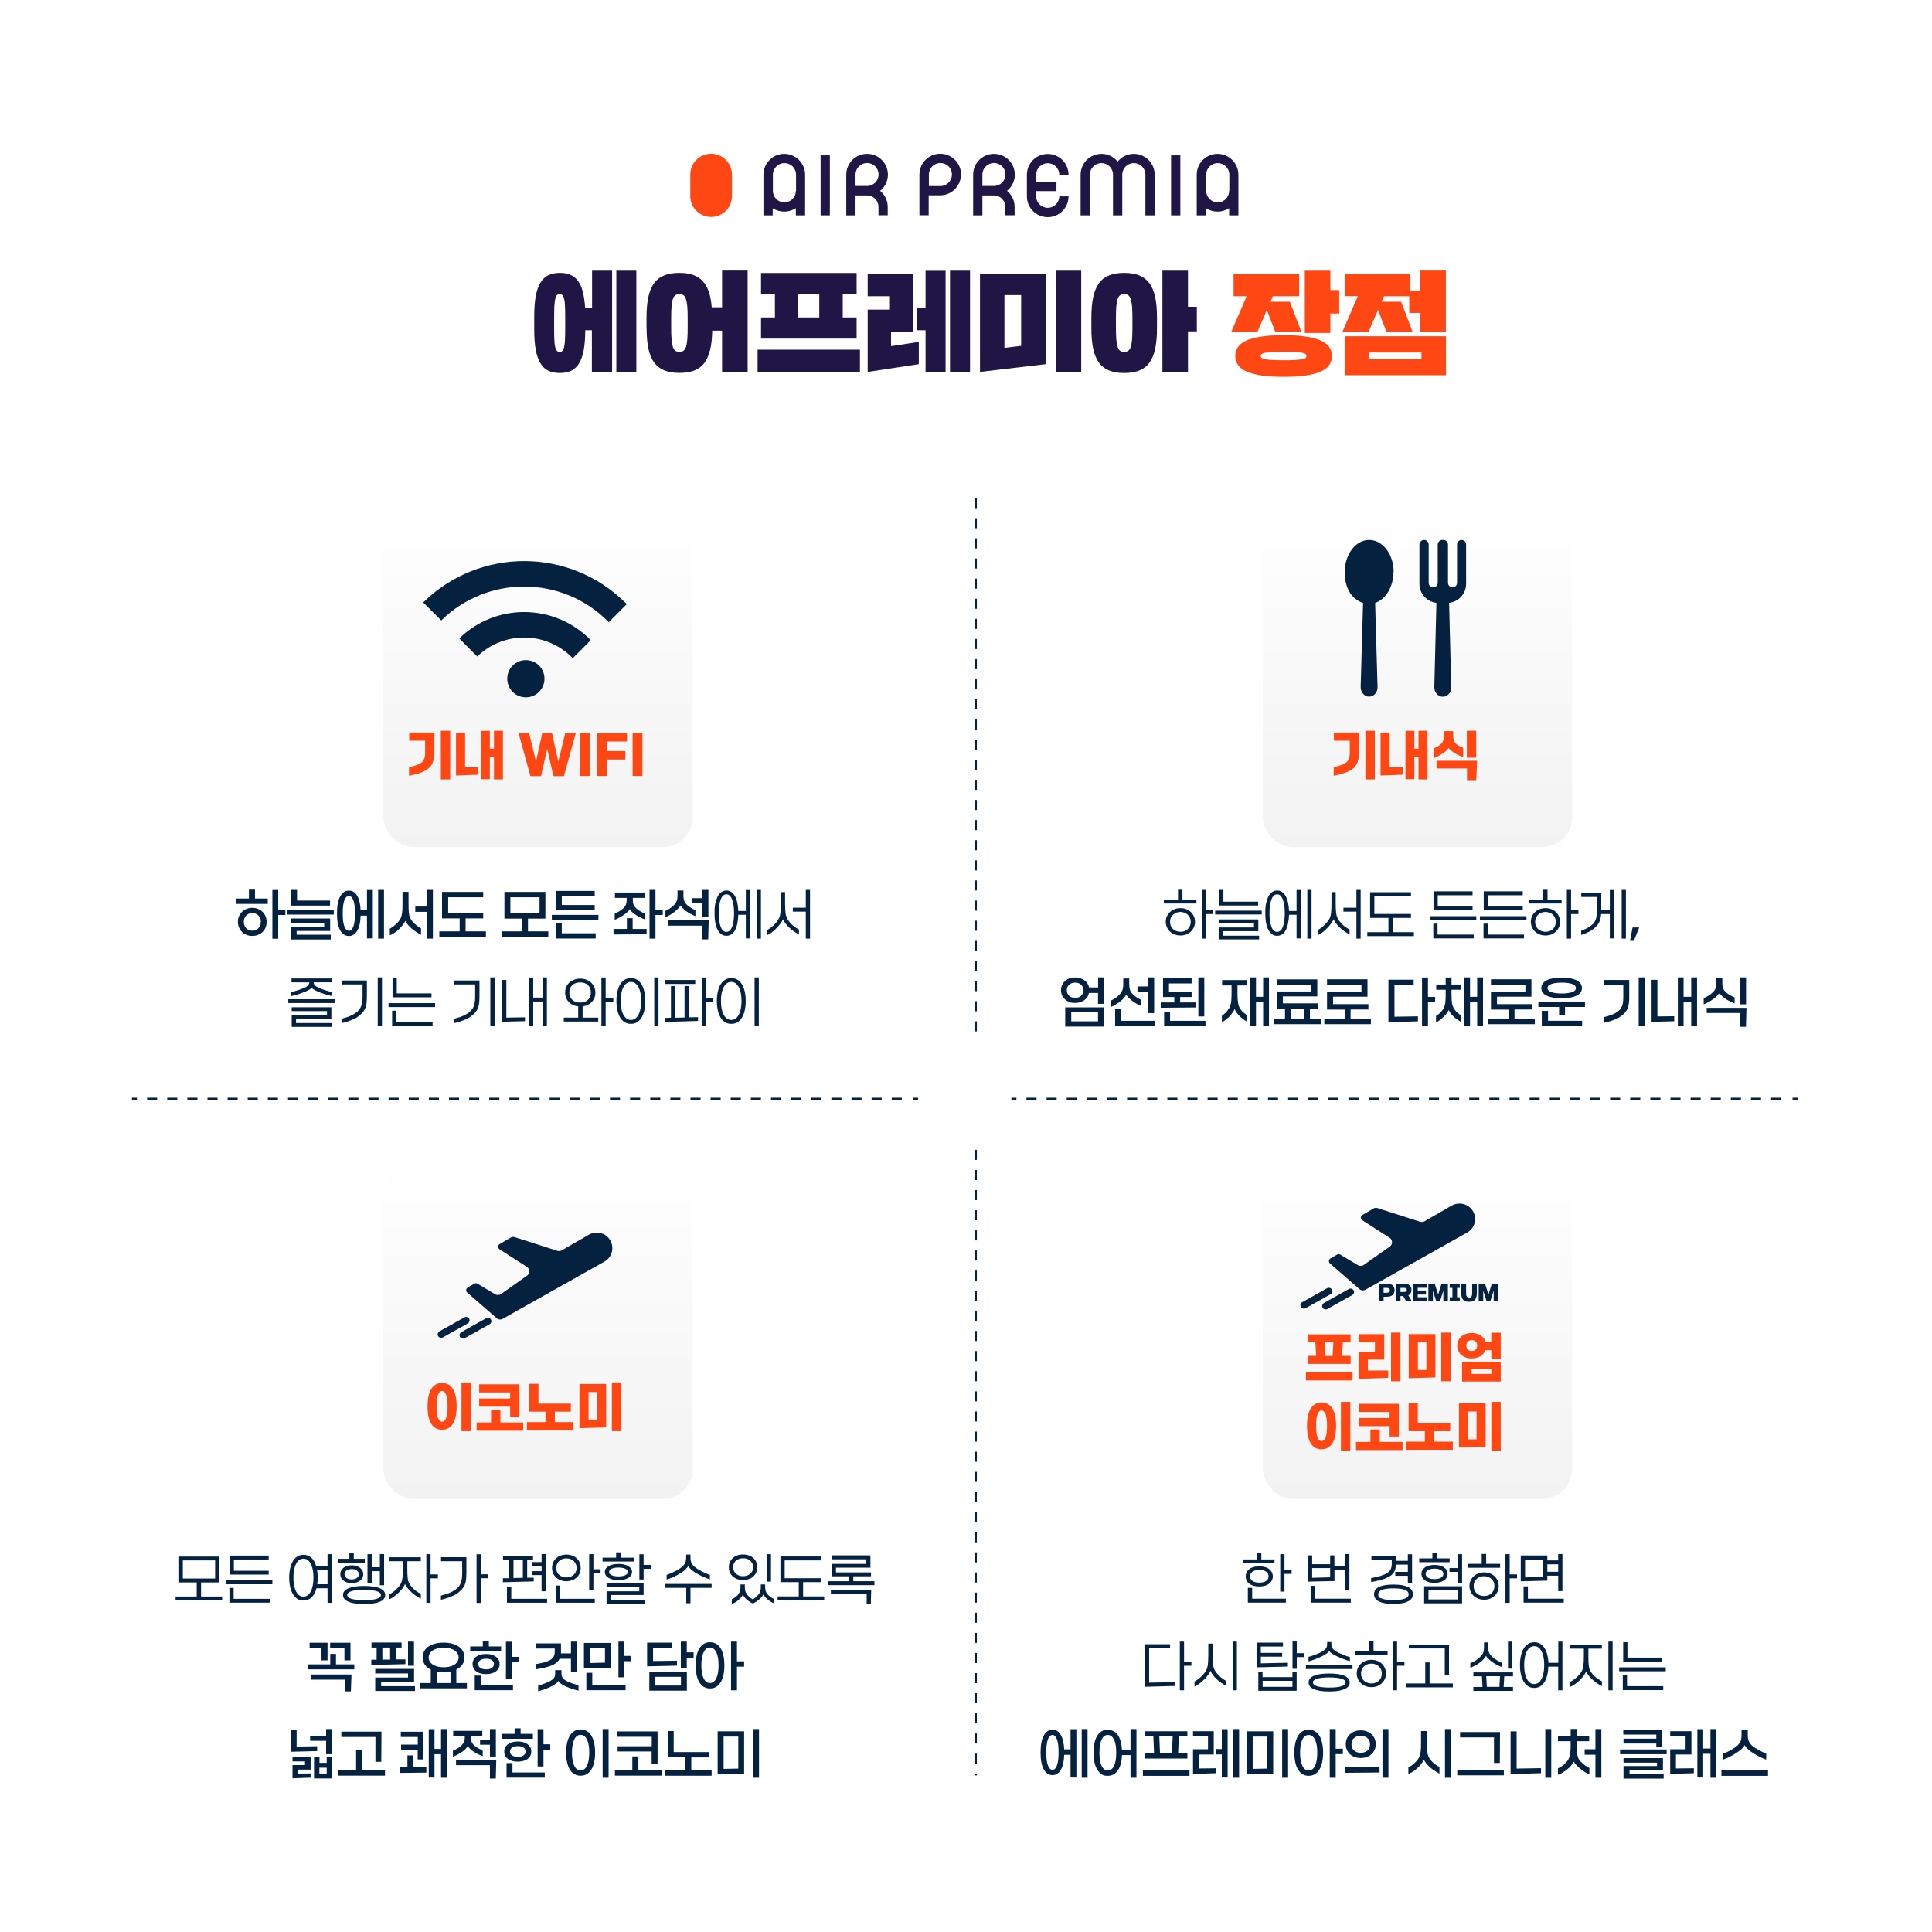 <?xml version="1.0" encoding="UTF-8" standalone="no"?><svg xmlns="http://www.w3.org/2000/svg" xmlns:xlink="http://www.w3.org/1999/xlink" data-name="레이어_1" height="1920" id="_레이어_1" style="" version="1.1" viewBox="0 0 1920 1920" width="1920">
  
  <defs>
    <style>
      .st0 {
        stroke-dasharray: 10 10;
      }

      .st0, .st1, .st2 {
        fill: none;
        stroke: #052140;
        stroke-miterlimit: 10;
        stroke-width: 2px;
      }

      .st3 {
        fill: url(#_무제_그라디언트_43);
        filter: url(#drop-shadow-4);
      }

      .st4 {
        fill: #ff4713;
      }

      .st1 {
        stroke-dasharray: 10 10;
      }

      .st5 {
        fill: #1f1646;
      }

      .st6 {
        fill: url(#_무제_그라디언트_41);
        filter: url(#drop-shadow-2);
      }

      .st7 {
        fill: url(#_무제_그라디언트_4);
        filter: url(#drop-shadow-1);
      }

      .st8 {
        fill-rule: evenodd;
      }

      .st8, .st9 {
        fill: #052140;
      }

      .st10 {
        fill: url(#_무제_그라디언트_42);
        filter: url(#drop-shadow-3);
      }
    </style>
    <linearGradient data-name="무제 그라디언트 4" gradientUnits="userSpaceOnUse" id="_무제_그라디언트_4" x1="1395.7" x2="1395.7" y1="495" y2="829">
      <stop offset="0" stop-color="#fff"/>
      <stop offset="1" stop-color="#f2f2f2"/>
    </linearGradient>
    <filter filterUnits="userSpaceOnUse" height="376" id="drop-shadow-1" width="350" x="1234" y="487">
      <feOffset dx="13" dy="13"/>
      <feGaussianBlur result="blur" stdDeviation="7"/>
      <feFlood flood-color="#d8d8d8" flood-opacity=".8"/>
      <feComposite in2="blur" operator="in"/>
      <feComposite in="SourceGraphic"/>
    </filter>
    <linearGradient data-name="무제 그라디언트 4" id="_무제_그라디언트_41" x1="1395.7" x2="1395.7" xlink:href="#_무제_그라디언트_4" y1="1142.7" y2="1476.7"/>
    <filter filterUnits="userSpaceOnUse" height="377" id="drop-shadow-2" width="350" x="1234" y="1134">
      <feOffset dx="13" dy="13"/>
      <feGaussianBlur result="blur1" stdDeviation="7"/>
      <feFlood flood-color="#d8d8d8" flood-opacity=".8"/>
      <feComposite in2="blur1" operator="in"/>
      <feComposite in="SourceGraphic"/>
    </filter>
    <linearGradient data-name="무제 그라디언트 4" id="_무제_그라디언트_42" x1="521.8" x2="521.8" xlink:href="#_무제_그라디언트_4"/>
    <filter filterUnits="userSpaceOnUse" height="376" id="drop-shadow-3" width="350" x="360" y="487">
      <feOffset dx="13" dy="13"/>
      <feGaussianBlur result="blur2" stdDeviation="7"/>
      <feFlood flood-color="#d8d8d8" flood-opacity=".8"/>
      <feComposite in2="blur2" operator="in"/>
      <feComposite in="SourceGraphic"/>
    </filter>
    <linearGradient data-name="무제 그라디언트 4" id="_무제_그라디언트_43" x1="521.8" x2="521.8" xlink:href="#_무제_그라디언트_4" y1="1142.7" y2="1476.7"/>
    <filter filterUnits="userSpaceOnUse" height="377" id="drop-shadow-4" width="350" x="360" y="1134">
      <feOffset dx="13" dy="13"/>
      <feGaussianBlur result="blur3" stdDeviation="7"/>
      <feFlood flood-color="#d8d8d8" flood-opacity=".8"/>
      <feComposite in2="blur3" operator="in"/>
      <feComposite in="SourceGraphic"/>
    </filter>
  </defs>
  <g>
    <path class="st4" d="M727.4,173.5c0-11.4-9.2-20.7-20.7-20.7s-20.7,9.2-20.7,20.7v21.4c0,11.4,9.3,20.7,20.7,20.7s20.7-9.2,20.7-20.7v-21.4Z"/>
    <path class="st5" d="M1126.8,152.9c-6.5,0-12.3,3-16.1,7.7-3.8-4.7-9.6-7.7-16.1-7.7-11.4,0-20.7,9.2-20.7,20.7v40.4h9.2v-40.4c0-6.4,5.1-11.5,11.5-11.5s11.5,5.1,11.5,11.5v40.4h9.2v-40.4c0-6.4,5.1-11.5,11.5-11.5s11.5,5.1,11.5,11.5v40.4h9.2v-40.4c0-11.4-9.3-20.7-20.7-20.7"/>
    <path class="st5" d="M1041.2,206.5c-6.4,0-11.5-5.1-11.5-11.5v-5.1h20.2v-9.2h-20.2v-7c0-6.4,5.1-11.5,11.5-11.5s11.5,5.1,11.5,11.5h9.2c0-11.4-9.2-20.7-20.7-20.7s-20.7,9.2-20.7,20.7v21.4c0,11.4,9.2,20.7,20.7,20.7s20.7-9.2,20.7-20.7h-9.2c0,6.2-5.1,11.4-11.5,11.4"/>
    <rect class="st5" height="59.6" width="9.2" x="815.5" y="154.4"/>
    <path class="st5" d="M790.9,189.7c0,6.4-5.1,11.4-11.4,11.4s-11.4-5.1-11.4-11.4h0v-16.1c0-6.4,5.1-11.5,11.5-11.5s11.5,5.1,11.5,11.5v16.1h-.1ZM779.4,152.9c-11.4,0-20.7,9.3-20.7,20.7v40.4h9.2v-7.1c3.2,2.2,7.2,3.4,11.5,3.4s8.1-1.3,11.5-3.4v7.1h9.2v-40.4c0-11.4-9.4-20.7-20.8-20.7"/>
    <rect class="st5" height="59.6" width="9.2" x="1163.8" y="154.4"/>
    <path class="st5" d="M1221.5,189.7c0,6.4-5.1,11.4-11.4,11.4s-11.4-5.1-11.4-11.4h0v-16.1c0-6.4,5.1-11.5,11.5-11.5s11.5,5.1,11.5,11.5v16.1h-.1ZM1210,152.9c-11.4,0-20.7,9.2-20.7,20.7v40.4h9.2v-7.1c3.2,2.2,7.2,3.4,11.5,3.4s8.1-1.3,11.5-3.4v7.1h9.2v-40.4c0-11.4-9.3-20.7-20.8-20.7"/>
    <path class="st5" d="M934.5,184.9h-11.4v-11.4c0-6.4,5.1-11.5,11.5-11.5s11.4,5.1,11.4,11.4c0,6.5-5.3,11.5-11.5,11.5M955.1,173.5c0-11.4-9.3-20.7-20.7-20.7h0c-11.4,0-20.7,9.2-20.7,20.7h0v40.4h9.2v-19.8h11.4c11.3,0,20.7-9.3,20.7-20.7h0Z"/>
    <path class="st5" d="M850.2,184.9v-11.4c0-6.4,5.1-11.5,11.5-11.5s11.4,5.1,11.4,11.4-5.1,11.4-11.4,11.4h-11.5ZM874.7,189.6c4.7-3.8,7.7-9.6,7.7-16h0c0-11.4-9.2-20.7-20.7-20.7h0c-11.4,0-20.7,9.2-20.7,20.7h0v40.4h9.2v-19.8h11.4c6.4,0,11.4,5.1,11.4,11.4v8.3h9.2v-8.3c0-6.5-3-12.3-7.7-16.1"/>
    <path class="st5" d="M976.3,184.9v-11.4c0-6.4,5.1-11.5,11.5-11.5s11.4,5.1,11.4,11.4-5.1,11.4-11.4,11.4h-11.5ZM1000.8,189.6c4.7-3.8,7.7-9.6,7.7-16h0c0-11.4-9.2-20.7-20.7-20.7h0c-11.4,0-20.7,9.2-20.7,20.7h0v40.4h9.2v-19.8h11.4c6.4,0,11.4,5.1,11.4,11.4v8.3h9.2v-8.3c0-6.5-3-12.3-7.7-16.1"/>
  </g>
  <g>
    <g>
      <path class="st9" d="M1170.8,884.2h4.3v9.8h13.9v3.9h-32.4v-3.9h14.1v-9.8ZM1180.6,904.3c2.2,1.2,3.9,2.8,5.1,4.9,1.2,2.1,1.9,4.4,1.9,6.9s-.6,4.9-1.9,6.9c-1.2,2.1-3,3.7-5.1,4.9-2.2,1.2-4.7,1.8-7.5,1.8s-5.2-.6-7.5-1.8c-2.2-1.2-3.9-2.8-5.2-4.9-1.2-2.1-1.9-4.4-1.9-6.9s.6-4.9,1.9-6.9c1.2-2.1,3-3.7,5.2-4.9s4.7-1.8,7.5-1.8,5.3.6,7.5,1.8ZM1178.4,924.7c1.6-.8,2.8-2,3.6-3.5.9-1.5,1.3-3.2,1.3-5.1s-.4-3.6-1.3-5c-.9-1.5-2.1-2.7-3.7-3.5-1.6-.8-3.3-1.3-5.2-1.3s-3.7.4-5.3,1.3-2.8,2-3.7,3.5c-.9,1.5-1.3,3.2-1.3,5s.4,3.6,1.3,5.1c.9,1.5,2.1,2.7,3.7,3.5s3.3,1.3,5.3,1.3,3.7-.4,5.3-1.2ZM1198.5,904.5h7.3v3.9h-7.3v24.4h-4.2v-48.4h4.2v20.2Z"/>
      <path class="st9" d="M1253.9,908.8h-46.3v-3.8h46.3v3.8ZM1251.3,933.6h-40.2v-11.9h35.1v-4.2h-35.1v-3.8h39.4v11.7h-35.1v4.5h35.9v3.8ZM1250.4,899.9h-38.8v-15.5h4.2v11.7h34.5v3.9Z"/>
      <path class="st9" d="M1288.5,905.2v-20.7h4.2v48.1h-4.2v-23.5h-7.5c-.2,6.6-1.3,11.8-3.3,15.4-2,3.6-4.9,5.5-8.5,5.5s-6.6-2-8.7-5.9-3.1-9.5-3.1-16.6.5-8.6,1.4-12c.9-3.4,2.3-6,4-7.8,1.8-1.8,3.9-2.7,6.4-2.7,3.5,0,6.3,1.8,8.4,5.4,2,3.6,3.2,8.5,3.4,14.9h7.6ZM1274.8,921.2c1.3-3.3,2-7.8,2-13.7s-.7-10.4-2-13.7c-1.3-3.3-3.2-5-5.6-5s-4.3,1.7-5.6,5c-1.3,3.3-2,7.9-2,13.7s.7,10.4,2,13.7c1.3,3.3,3.2,4.9,5.6,4.9s4.3-1.6,5.6-4.9ZM1299.2,932.8v-48.4h4.2v48.4h-4.2Z"/>
      <path class="st9" d="M1336.2,920.5c1.7,1.3,3.3,2.4,5,3.3v4.9c-4.2-2.4-7.4-4.6-9.5-6.7-1.5-1.4-2.7-2.8-3.9-4.3-1.1-1.5-2-2.9-2.5-4.2-.4,1.3-1.4,2.9-2.9,4.9-1.5,1.9-2.9,3.5-4.3,4.8-1.3,1.3-2.7,2.5-4.2,3.6-1.6,1.1-3,2-4.5,2.5v-4.9c3.4-1.9,6.1-4.2,8.3-6.6,1.6-1.8,2.8-3.5,3.6-5,.7-1.5,1.3-3.5,1.5-5.8.3-2.3.4-5.7.4-10v-10.4h4.2v10.4c0,4.2.1,7.5.4,9.7.2,2.2.7,4,1.3,5.4s1.5,2.8,2.8,4.3c1.2,1.5,2.6,2.9,4.3,4.2ZM1348,902.2v-17.8h4.2v48.4h-4.2v-26.8h-12.9v-3.9h12.9Z"/>
      <path class="st9" d="M1384.1,912.2v14.2h21v3.9h-46.3v-3.9h21v-14.2h-18.2v-25.5h40.6v3.9h-36.4v17.7h36.4v3.9h-18.2Z"/>
      <path class="st9" d="M1467.1,914.4h-46.3v-3.9h46.3v3.9ZM1464.6,932.6h-40.2v-14.7h4.2v10.9h36v3.9ZM1463.4,904.7h-38.8v-18.9h38.8v3.9h-34.6v11.2h34.6v3.9Z"/>
      <path class="st9" d="M1517,914.4h-46.3v-3.9h46.3v3.9ZM1514.5,932.6h-40.2v-14.7h4.2v10.9h36v3.9ZM1513.3,904.7h-38.8v-18.9h38.8v3.9h-34.6v11.2h34.6v3.9Z"/>
      <path class="st9" d="M1533.6,884.2h4.3v9.8h14v3.9h-32.4v-3.9h14.1v-9.8ZM1543.4,904.3c2.2,1.2,3.9,2.8,5.1,4.9,1.2,2.1,1.9,4.4,1.9,6.9s-.6,4.9-1.9,6.9-3,3.7-5.1,4.9c-2.2,1.2-4.7,1.8-7.5,1.8s-5.2-.6-7.5-1.8c-2.2-1.2-3.9-2.8-5.2-4.9-1.2-2.1-1.9-4.4-1.9-6.9s.6-4.9,1.9-6.9c1.2-2.1,3-3.7,5.2-4.9,2.2-1.2,4.7-1.8,7.5-1.8s5.3.6,7.5,1.8ZM1541.2,924.7c1.6-.8,2.8-2,3.6-3.5.9-1.5,1.3-3.2,1.3-5.1s-.4-3.6-1.3-5c-.9-1.5-2.1-2.7-3.7-3.5-1.6-.8-3.3-1.3-5.3-1.3s-3.7.4-5.2,1.3c-1.6.8-2.8,2-3.7,3.5-.9,1.5-1.3,3.2-1.3,5s.4,3.6,1.3,5.1c.9,1.5,2.1,2.7,3.7,3.5,1.6.8,3.3,1.3,5.2,1.3s3.7-.4,5.3-1.2ZM1561.3,904.5h7.3v3.9h-7.3v24.4h-4.2v-48.4h4.2v20.2Z"/>
      <path class="st9" d="M1599.8,904.5v-20h4.2v48.1h-4.2v-24.2h-8.6c-.3,3.6-1,6.5-2.3,8.8-1.2,2.2-3.3,4.4-6.2,6.6-1.2.9-2.9,1.9-5.1,2.9-2.1,1-4.2,1.8-6.3,2.4v-4.1c3.5-1.3,6.3-2.7,8.4-4.1,1.8-1.2,3.3-2.5,4.3-3.8,1-1.3,1.8-3,2.3-5.1s.7-4.9.7-8.4v-12.2h-15.6v-3.9h19.9v17.1h8.5ZM1611.6,932.8v-48.4h4.2v48.4h-4.2Z"/>
      <path class="st9" d="M1623.8,935h-3.9l2.5-13.3h6.6l-5.3,13.3Z"/>
      <path class="st9" d="M1091.2,971.3h5.9v26.3h-5.9v-10.8h-9c-.6,3-2.2,5.4-4.7,7.2-2.5,1.8-5.6,2.7-9.1,2.7s-5.1-.5-7.2-1.6c-2.1-1.1-3.8-2.6-5-4.5-1.2-1.9-1.8-4.1-1.8-6.6s.6-4.6,1.8-6.5,2.9-3.4,5-4.5c2.1-1.1,4.5-1.6,7.3-1.6s6.6.9,9.1,2.7c2.5,1.8,4.1,4.2,4.7,7.2h9v-10.1ZM1097.1,1020.2h-38.5v-19.1h38.5v19.1ZM1074.4,989.6c1.6-1.4,2.3-3.3,2.3-5.5s-.8-4.1-2.3-5.5c-1.6-1.4-3.5-2.1-5.9-2.1s-4.4.7-6,2.1-2.3,3.3-2.3,5.5.8,4.1,2.3,5.5c1.5,1.4,3.5,2.1,6,2.1s4.4-.7,5.9-2.1ZM1091.2,1006.1h-26.6v8.9h26.6v-8.9Z"/>
      <path class="st9" d="M1113.7,994.9c-2.9,2.3-6.1,4.2-9.4,5.7v-6.4c3.1-1.5,5.5-3,7.2-4.8,1.9-1.8,3.2-3.5,3.8-5.1.6-1.6,1-3.8,1-6.4v-5.5h5.9v5.5c0,2.4.3,4.4.8,5.9.5,1.5,1.5,3,3,4.4,2.1,2.1,4.8,3.9,8,5.4v6.1c-3.5-1.5-6.6-3.3-9.4-5.5-2.5-2.1-4.3-4-5.4-5.7-1.2,2.3-3,4.4-5.5,6.4ZM1114.2,1002.4v12.1h33.9v5.1h-39.9v-17.2h5.9ZM1147,1006.8h-5.9v-21.4h-10.7v-5.1h10.7v-9h5.9v35.5Z"/>
      <path class="st9" d="M1172.8,996.2h15.3v5l-34.6.3v-5.3h13.5v-5.4h-11.2v-18.5h28.4v5h-22.5v8.5h22.5v5h-11.4v5.4ZM1162.8,1005.4v9.1h35.2v5.1h-41.1v-14.2h5.9ZM1190.9,971.3h5.9v38.8h-5.9v-38.8Z"/>
      <path class="st9" d="M1236,1006.3c1.2,1.1,2.4,1.9,3.5,2.7v6.4c-1.6-.9-3.1-1.9-4.5-2.9-1.4-1.1-2.6-2.1-3.6-3.2-2.1-2.3-3.6-4.5-4.5-6.6-.4,1.1-1,2.3-2,3.6-.9,1.3-1.9,2.5-2.8,3.5-1.1,1.2-2.3,2.3-3.7,3.4-1.4,1.1-2.7,2-4.1,2.7v-6.5c2.4-1.6,4.4-3.4,5.9-5.6,1-1.3,1.8-2.6,2.3-4s.9-3.1,1.1-5.1c.2-2.1.3-4.9.3-8.5v-6.9h-9.4v-5.3h24.6v5.3h-9.3v6.9c0,3.4,0,6.2.3,8.2s.5,3.7.9,5c.4,1.3,1.1,2.5,1.9,3.7.8,1.1,1.8,2.2,3,3.3ZM1255.3,990.7v-19.4h5.8v48.4h-5.8v-23.8h-7.1v23.5h-5.8v-48.1h5.8v19.3h7.1Z"/>
      <path class="st9" d="M1301.8,1002.4v10.1h10.7v5.3h-46.3v-5.3h10.8v-10.1h-8.1v-17.1h34.2v-6.7h-34.2v-5.3h40.2v16.9h-34.2v6.9h35.1v5.3h-8.2ZM1295.9,1002.4h-12.9v10.1h12.9v-10.1Z"/>
      <path class="st9" d="M1342.2,1003.3v9.2h20.2v5.3h-46.3v-5.3h20.2v-9.2h-17.5v-17.6h34.2v-7.2h-34.2v-5.3h40.2v17.3h-34.2v7.4h35.1v5.3h-17.7Z"/>
      <path class="st9" d="M1404.9,978.8h-19.1v31.6l23.3-.4v5l-29.3.8v-42.2h25.1v5.3ZM1419.1,990.7h7.1v5.3h-7.1v23.8h-5.9v-48.4h5.9v19.4Z"/>
      <path class="st9" d="M1448.8,1006.7c1.1,1,2.3,1.8,3.4,2.5v6.5c-3.5-2.1-6.2-4-8-5.8-2-1.9-3.5-4-4.5-6.2-.4,1.1-1.1,2.2-2,3.4-.9,1.2-1.8,2.3-2.8,3.1-1.1,1.1-2.3,2.2-3.7,3.3-1.4,1.1-2.8,1.9-4.1,2.7v-6.6c2.5-1.5,4.5-3.2,5.9-5.1,1-1.2,1.7-2.5,2.3-3.8.5-1.3.9-2.9,1.1-4.9.2-2,.3-4.6.3-8v-4.2h-9.4v-5.2h9.4v-7h5.8v7h9.3v5.2h-9.3v4.2c0,3.3.1,5.8.3,7.7.2,1.9.5,3.5,1,4.6.5,1.2,1.1,2.3,2,3.5.8,1.1,1.8,2.1,2.9,3ZM1468,990.7v-19.4h5.8v48.4h-5.8v-23.8h-7.1v23.5h-5.8v-48.1h5.8v19.3h7.1Z"/>
      <path class="st9" d="M1505.1,1003.3v9.2h20.2v5.3h-46.3v-5.3h20.2v-9.2h-17.5v-17.6h34.2v-7.2h-34.2v-5.3h40.2v17.3h-34.2v7.4h35.1v5.3h-17.7Z"/>
      <path class="st9" d="M1528.8,1000.7v-5.3h46.3v5.3h-19.8v8.3h-5.9v-8.3h-20.5ZM1537.1,989.5c-3.6-1.7-5.4-4.3-5.4-7.6s1.8-5.9,5.4-7.7,8.5-2.7,14.8-2.7,11.2.9,14.8,2.7,5.4,4.4,5.4,7.7-1.8,5.9-5.4,7.6c-3.6,1.7-8.5,2.6-14.8,2.6s-11.2-.9-14.8-2.6ZM1532.2,1004.6h6.2v9.8h33.9v5.2h-40.1v-15ZM1541.6,977.9c-2.5.9-3.7,2.2-3.7,4s1.2,3,3.7,4c2.5.9,5.9,1.4,10.4,1.4s7.9-.5,10.4-1.4c2.5-.9,3.7-2.2,3.7-4s-1.2-3-3.7-4c-2.5-.9-5.9-1.4-10.4-1.4s-7.9.5-10.4,1.4Z"/>
      <path class="st9" d="M1593.9,1010.8c4.8-1.1,8.6-2.5,11.4-4,1.9-1.1,3.5-2.3,4.6-3.6,1.1-1.3,2-2.9,2.5-4.8.5-1.9.8-4.3.8-7.1v-12.1h-19.1v-5.3h25v17.2c0,3.4-.3,6.2-.8,8.5s-1.5,4.3-2.9,6.1c-1.4,1.8-3.4,3.5-6,5.2-1.8,1.1-4.2,2.2-7.3,3.3-3.1,1.1-5.8,1.8-8.2,2.3v-5.7ZM1634.4,1019.7h-5.9v-48.4h5.9v48.4Z"/>
      <path class="st9" d="M1641.3,973.7h5.8v36.4l16.7-.2v5l-22.5.6v-41.8ZM1680.7,990.7v-19.4h5.8v48.4h-5.8v-23.8h-7.6v23.5h-5.7v-48.1h5.7v19.3h7.6Z"/>
      <path class="st9" d="M1693.3,991.8c3.1-1.3,5.6-2.8,7.4-4.4,2-1.7,3.3-3.2,4-4.7.7-1.5,1-3.4,1-5.8v-4.8h5.9v4.8c0,2.2.3,3.9.8,5.4.6,1.4,1.6,2.8,3.1,4,2.1,1.9,4.9,3.5,8.3,4.9v6c-3.7-1.4-6.9-3.1-9.7-5.1-2.7-2-4.5-3.7-5.6-5.3-1.2,2.1-3.1,4-5.7,5.9-2.8,2.1-6.1,3.9-9.7,5.4v-6.3ZM1735.1,1020.4h-5.8v-13.7h-33.2v-5.1h39.5l-.5,18.9ZM1735.2,998.1h-5.9v-26.8h5.9v26.8Z"/>
    </g>
    <g>
      <rect class="st7" height="333.9" rx="29.8" ry="29.8" width="307.4" x="1242" y="495"/>
      <g>
        <path class="st4" d="M1325.4,762.4c1.5-.2,3.2-.7,5.2-1.3,2-.6,3.7-1.3,5.2-2,1.9-1,3.3-2.3,4.2-4,.9-1.7,1.4-3.9,1.4-6.6v-12.4h-15.8v-8.1h25v19.9c0,4.6-.8,8.4-2.3,11.4-1.5,3-4.1,5.3-7.8,7.1-1.9,1-4.4,1.9-7.3,2.7-3,.8-5.6,1.5-7.8,1.9v-8.6ZM1366.3,774.6h-9.3v-48.4h9.3v48.4Z"/>
        <path class="st4" d="M1372,728.1h9v34.4h13.1v7.4l-22.1.8v-42.6ZM1409.7,744.1v-17.9h8.9v48.4h-8.9v-22.5h-4.1v22.3h-8.8v-48.1h8.8v17.8h4.1Z"/>
        <path class="st4" d="M1424.7,743.7c1-.4,2.1-.9,3.2-1.4,1.1-.6,2-1.1,2.7-1.7,1.5-1.1,2.5-2.3,3.2-3.7.7-1.4,1-3.2,1-5.3v-5h9.4v5c0,1.7.3,3.3.8,4.7.6,1.5,1.5,2.6,2.7,3.5,1.4,1.2,3.6,2.3,6.4,3.3v9.4c-1.8-.6-3.6-1.4-5.5-2.4-1.9-1-3.5-1.9-4.7-2.8-.7-.5-1.5-1.2-2.3-1.9-.8-.7-1.5-1.4-2-2.1-.9,1.6-2.4,3.1-4.6,4.6-3,2.2-6.4,4-10.2,5.7v-9.9ZM1467,775.3h-9.1v-11.6h-30.2v-7.7h40.2l-.8,19.4ZM1467,753h-9.3v-26.8h9.3v26.8Z"/>
      </g>
      <g>
        <path class="st9" d="M1385,568.4c0-17.6-10.9-31.8-24.3-31.8s-24.3,14.2-24.3,31.8,7.7,27.3,18.2,30.8l-2.4,83.5c-.1,5.2,3.7,9.6,8.4,9.6h0c4.8,0,8.6-4.3,8.4-9.6l-2.4-83.5c10.5-3.5,18.2-16,18.2-30.8Z"/>
        <path class="st9" d="M1452.6,536.6h0c-2.5,0-4.6,2-4.6,4.6v38c0,2.5-2,4.5-4.5,4.5h0c-2.5,0-4.5-2-4.5-4.5v-38c0-2.5-2-4.6-4.6-4.6h-1c-2.5,0-4.6,2-4.6,4.6v38c0,2.5-2,4.5-4.5,4.5h0c-2.5,0-4.5-2-4.5-4.5v-38c0-2.5-2-4.6-4.6-4.6h0c-2.5,0-4.6,2-4.6,4.6v39c0,9.8,7.4,17.8,16.9,18.9l-2.1,83.7c-.1,5.2,3.7,9.6,8.4,9.6h0c4.8,0,8.6-4.3,8.4-9.6l-2.1-83.7c9.5-1.1,16.9-9.1,16.9-18.9v-39c0-2.5-2-4.6-4.6-4.6Z"/>
      </g>
    </g>
  </g>
  <g>
    <g>
      <path class="st9" d="M1253.5,1549.7h13.1v3.8h-31.1v-3.8h13.5v-6.1h4.5v6.1ZM1244.3,1575.4c-2-.8-3.6-2-4.7-3.5-1.1-1.5-1.6-3.3-1.6-5.3s.5-3.8,1.6-5.3c1.1-1.5,2.7-2.7,4.7-3.5,2-.8,4.4-1.2,7.1-1.2s5,.4,7.1,1.2c2,.8,3.6,2,4.7,3.5,1.1,1.5,1.7,3.3,1.7,5.3s-.6,3.8-1.7,5.3c-1.1,1.5-2.7,2.7-4.7,3.5-2,.8-4.4,1.2-7.1,1.2s-5.1-.4-7.1-1.2ZM1240.2,1578h4.2v10.8h33.5v3.9h-37.8v-14.7ZM1244.7,1561.9c-1.6,1.2-2.4,2.7-2.4,4.6s.8,3.5,2.4,4.6,3.9,1.7,6.8,1.7,5.2-.6,6.8-1.7c1.6-1.1,2.4-2.7,2.4-4.6s-.8-3.4-2.4-4.6c-1.6-1.1-3.9-1.7-6.8-1.7s-5.2.6-6.8,1.7ZM1276.5,1544.5v15.7h7.1v3.9h-7.1v17.6h-4.2v-37.2h4.2Z"/>
      <path class="st9" d="M1336.9,1559.9h-10.7v11.3l-26.4.6v-26.1h4.2v8.8h17.9v-8.8h4.2v10.3h10.7v-11.6h4.2v36h-4.2v-20.5ZM1306.8,1576v12.8h35.6v3.9h-39.9v-16.7h4.2ZM1304,1568l17.9-.5v-9.2h-17.9v9.7Z"/>
      <path class="st9" d="M1387.2,1554.9c0,2.4-.4,4.4-1.1,6s-1.8,3.1-3.2,4.3-3.5,2.3-6,3.4c-3,1.2-7.8,2.4-14.3,3.7v-4c5.4-1,9.3-2,11.8-3.1,3.3-1.2,5.5-2.6,6.8-4.3,1.3-1.7,1.9-3.9,1.9-6.7v-3.7h-20.2v-3.9h24.5v4.5h11.7v-6.5h4.2v28.4h-4.2v-7h-12.5v-3.9h12.5v-7.2h-11.7ZM1399.2,1577.1c3.3,1.6,4.9,4,4.9,7.2s-1.6,5.6-4.9,7.2c-3.3,1.6-8.1,2.5-14.4,2.5s-11.1-.8-14.4-2.5c-3.3-1.6-4.9-4.1-4.9-7.2s1.6-5.6,4.9-7.2c3.3-1.6,8.1-2.4,14.4-2.4s11.1.8,14.4,2.4ZM1396.1,1588.7c2.5-1,3.8-2.4,3.8-4.4,0-3.9-5-5.8-15.1-5.8s-15.1,1.9-15.1,5.8,1.3,3.4,3.8,4.4c2.5,1,6.3,1.5,11.2,1.5s8.8-.5,11.3-1.5Z"/>
      <path class="st9" d="M1427.9,1548.7h12.7v3.8h-30.2v-3.8h13.1v-5.6h4.5v5.6ZM1437,1568.8c-1.1,1.3-2.6,2.4-4.6,3.1-2,.7-4.3,1.1-6.8,1.1s-4.9-.4-6.8-1.1c-2-.7-3.5-1.8-4.6-3.1-1.1-1.3-1.6-2.9-1.6-4.7s.5-3.4,1.6-4.7c1.1-1.3,2.6-2.4,4.6-3.1,2-.7,4.2-1.1,6.8-1.1s4.9.4,6.8,1.1,3.5,1.8,4.6,3.1c1.1,1.3,1.6,2.9,1.6,4.7s-.5,3.4-1.6,4.7ZM1453,1593.4h-37.7v-17h37.7v17ZM1419.2,1567.9c1.6,1,3.7,1.4,6.4,1.4s4.8-.5,6.4-1.4c1.6-1,2.4-2.2,2.4-3.8s-.8-2.9-2.4-3.8c-1.6-.9-3.7-1.4-6.4-1.4s-4.8.5-6.4,1.4c-1.6.9-2.4,2.2-2.4,3.8s.8,2.9,2.4,3.8ZM1448.8,1580.3h-29.2v9.2h29.2v-9.2ZM1448.8,1558.3v-13.8h4.2v28.5h-4.2v-10.9h-8.3v-3.8h8.3Z"/>
      <path class="st9" d="M1472.6,1544.3h4.3v9.8h13.9v3.9h-32.4v-3.9h14.1v-9.8ZM1482.4,1564.4c2.2,1.2,3.9,2.8,5.1,4.9,1.2,2.1,1.9,4.4,1.9,6.9s-.6,4.9-1.9,6.9c-1.2,2.1-3,3.7-5.1,4.9-2.2,1.2-4.7,1.8-7.5,1.8s-5.2-.6-7.5-1.8c-2.2-1.2-3.9-2.8-5.2-4.9-1.2-2.1-1.9-4.4-1.9-6.9s.6-4.9,1.9-6.9c1.2-2.1,3-3.7,5.2-4.9,2.2-1.2,4.7-1.8,7.5-1.8s5.3.6,7.5,1.8ZM1480.2,1584.8c1.6-.8,2.8-2,3.6-3.5.9-1.5,1.3-3.2,1.3-5.1s-.4-3.6-1.3-5c-.9-1.5-2.1-2.7-3.7-3.5-1.6-.8-3.3-1.3-5.3-1.3s-3.7.4-5.3,1.3c-1.6.8-2.8,2-3.7,3.5-.9,1.5-1.3,3.2-1.3,5s.4,3.6,1.3,5.1c.9,1.5,2.1,2.7,3.7,3.5,1.6.8,3.3,1.3,5.3,1.3s3.7-.4,5.3-1.2ZM1500.3,1564.6h7.3v3.9h-7.3v24.4h-4.2v-48.4h4.2v20.2Z"/>
      <path class="st9" d="M1548.5,1565.9h-10.8v4.9l-26.4.7v-25.7h26.4v4.9h10.8v-6.3h4.2v36.8h-4.2v-15.4ZM1518.4,1576.5v12.3h35.6v3.9h-39.9v-16.2h4.2ZM1515.6,1567.6l17.9-.6v-17.2h-17.9v17.8ZM1548.5,1562v-7.4h-10.8v7.4h10.8Z"/>
      <path class="st9" d="M1162.8,1637.8h-20.8v34.4l25.8-.5v3.8l-30,.8v-42.3h25v3.9ZM1176.7,1651.5h7.3v3.9h-7.3v24.4h-4.2v-48.4h4.2v20.2Z"/>
      <path class="st9" d="M1187.2,1671c3.3-1.9,6-4,8.2-6.5,1.6-1.8,2.8-3.5,3.5-5,.7-1.5,1.3-3.5,1.5-5.8s.4-5.6.4-9.9v-10.4h4.2v10.4c0,4.2.1,7.4.4,9.6.2,2.2.7,4,1.2,5.3.6,1.3,1.5,2.8,2.8,4.3,1.2,1.5,2.6,2.9,4.2,4.2s3.3,2.4,5,3.3v5c-4.1-2.3-7.2-4.5-9.4-6.7-1.4-1.3-2.7-2.7-3.8-4.2-1.1-1.5-2-2.9-2.5-4.2-.5,1.3-1.4,3-2.9,4.9-1.5,1.9-2.9,3.5-4.3,4.7-1.3,1.2-2.7,2.4-4.2,3.5s-3,2-4.4,2.6v-5ZM1229.2,1679.8h-4.2v-48.4h4.2v48.4Z"/>
      <path class="st9" d="M1253.1,1653l26.8-.6v3.8l-31.1.8v-24.6h26.2v3.9h-22v6.3h21.2v3.8h-21.2v6.7ZM1254.8,1666.7h29.6v-5.4h4.2v19h-38.1v-19h4.2v5.4ZM1254.8,1676.4h29.6v-6h-29.6v6ZM1288.7,1642.9h7.1v3.9h-7.1v11.6h-4.2v-27.1h4.2v11.6Z"/>
      <path class="st9" d="M1344.1,1658.7h-46.3v-3.9h46.3v3.9ZM1300.4,1646.6c5.1-1.4,9.5-3.1,13.3-5.2,1.8-1,3.2-2.1,4-3.2.8-1.1,1.2-2.5,1.2-4.2v-2.2h4.2v2.2c0,1.7.4,3,1.1,4.1.7,1,1.9,2,3.5,3,1.9,1.1,4.1,2.1,6.6,3.2s4.9,1.9,7.2,2.5v4.1c-2.5-.7-5.2-1.6-8-2.8-2.9-1.2-5.3-2.2-7.1-3.2-2.4-1.2-4.2-2.5-5.4-4-1.3,1.6-3.5,3.2-6.7,4.8-4.6,2.3-9.2,4.1-13.9,5.4v-4.2ZM1305.7,1678.7c-3.5-1.5-5.2-3.7-5.2-6.7s1.7-5.1,5.2-6.6c3.5-1.5,8.6-2.3,15.2-2.3s11.8.8,15.2,2.3c3.5,1.5,5.2,3.7,5.2,6.6s-1.7,5.2-5.2,6.7c-3.5,1.5-8.6,2.3-15.2,2.3s-11.8-.8-15.2-2.3ZM1333.1,1675.8c2.7-.8,4.1-2.1,4.1-3.8s-1.4-2.9-4.1-3.7c-2.8-.8-6.8-1.3-12.1-1.3s-9.3.4-12.1,1.3c-2.8.8-4.1,2.1-4.1,3.7s1.4,2.9,4.1,3.8c2.7.8,6.8,1.3,12.1,1.3s9.4-.4,12.1-1.3Z"/>
      <path class="st9" d="M1360.7,1631.2h4.3v9.8h14v3.9h-32.4v-3.9h14.1v-9.8ZM1370.4,1651.3c2.2,1.2,3.9,2.8,5.1,4.9s1.9,4.4,1.9,6.9-.6,4.9-1.9,6.9-3,3.7-5.1,4.9c-2.2,1.2-4.7,1.8-7.5,1.8s-5.2-.6-7.5-1.8c-2.2-1.2-3.9-2.8-5.2-4.9-1.2-2.1-1.9-4.4-1.9-6.9s.6-4.9,1.9-6.9c1.2-2.1,3-3.7,5.2-4.9,2.2-1.2,4.7-1.8,7.5-1.8s5.3.6,7.5,1.8ZM1368.3,1671.7c1.6-.8,2.8-2,3.6-3.5.9-1.5,1.3-3.2,1.3-5.1s-.4-3.6-1.3-5-2.1-2.7-3.7-3.5c-1.6-.8-3.3-1.3-5.3-1.3s-3.7.4-5.3,1.3c-1.6.8-2.8,2-3.7,3.5s-1.3,3.2-1.3,5,.4,3.6,1.3,5.1,2.1,2.7,3.7,3.5c1.6.8,3.3,1.3,5.3,1.3s3.7-.4,5.3-1.2ZM1388.4,1651.5h7.3v3.9h-7.3v24.4h-4.2v-48.4h4.2v20.2Z"/>
      <path class="st9" d="M1420.7,1652.1v20.9h23.1v3.9h-46.3v-3.9h18.9v-20.9h4.2ZM1440,1664.5h-4.2v-26.3h-35.7v-3.9h39.9v30.1Z"/>
      <path class="st9" d="M1470.7,1652.2c-3,2.2-6.1,3.9-9.5,5.2v-4.5c3.4-1.5,6.2-3.1,8.2-4.9,1.6-1.3,2.7-2.6,3.5-3.6.8-1.1,1.3-2.2,1.5-3.3.2-1.1.4-2.6.4-4.3v-4.6h4.2v4.6c0,2.4.3,4.3.8,5.6s1.7,2.8,3.3,4.3c2.4,2.1,5.5,4,9.3,5.7v4.3c-3.6-1.4-6.8-3.1-9.4-5-1.5-1.1-2.7-2.2-3.7-3.1s-1.8-1.9-2.5-2.9c-1.4,2.3-3.5,4.5-6.2,6.5ZM1503.6,1662v3.9h-8.7l-.6,10.6h9.3v3.9h-39.4v-3.9h9.1l-.6-10.6h-8.5v-3.9h39.4ZM1477.6,1676.4h12.5l.6-10.6h-13.7l.6,10.6ZM1498.6,1631.4h4.2v26.9h-4.2v-26.9Z"/>
      <path class="st9" d="M1548.5,1631.4h4.2v48.4h-4.2v-23.5h-9.8c-.1,4.3-.8,8.1-1.9,11.3-1.1,3.2-2.8,5.6-4.8,7.3-2.1,1.7-4.5,2.6-7.3,2.6s-5.5-.9-7.6-2.8c-2.1-1.9-3.7-4.5-4.9-7.9-1.1-3.4-1.7-7.5-1.7-12.1s.6-8.6,1.7-12c1.1-3.4,2.7-6.1,4.9-7.9,2.1-1.9,4.7-2.8,7.6-2.8s5.2.8,7.3,2.5c2,1.7,3.7,4,4.8,7.1,1.1,3.1,1.8,6.7,2,10.9h9.8v-21.1ZM1530,1671.3c1.5-1.6,2.6-3.8,3.4-6.6.8-2.8,1.2-6.2,1.2-10s-.4-7.1-1.2-9.9c-.8-2.8-1.9-5-3.4-6.6-1.5-1.6-3.3-2.3-5.3-2.3s-3.9.8-5.4,2.3c-1.5,1.6-2.6,3.8-3.4,6.6-.8,2.8-1.2,6.2-1.2,9.9s.4,7.2,1.2,10c.8,2.8,1.9,5,3.4,6.6,1.5,1.6,3.3,2.3,5.4,2.3s3.9-.8,5.3-2.3Z"/>
      <path class="st9" d="M1587.1,1667.7c1.7,1.3,3.3,2.3,4.9,3.2v4.8c-1.7-.8-3.4-1.9-5.1-3-1.7-1.2-3.2-2.3-4.3-3.5-1.4-1.2-2.7-2.6-3.8-4-1.1-1.4-2-2.9-2.5-4.2-.5,1.3-1.4,3-2.9,4.9-1.5,1.9-2.9,3.4-4.3,4.6-1.2,1.2-2.6,2.3-4.2,3.4-1.6,1.1-3,1.9-4.5,2.4v-4.8c3.1-1.7,5.9-3.8,8.2-6.3,1.6-1.7,2.8-3.3,3.5-4.8.7-1.5,1.2-3.4,1.5-5.6.3-2.3.4-5.5.4-9.8v-6.6h-13.6v-3.9h31.5v3.9h-13.4v6.6c0,4.1.1,7.3.3,9.5.2,2.2.6,3.9,1.2,5.2.6,1.3,1.5,2.7,2.7,4.1,1.2,1.4,2.7,2.8,4.3,4ZM1598.4,1679.8v-48.4h4.2v48.4h-4.2Z"/>
      <path class="st9" d="M1655.4,1660.9h-46.3v-3.9h46.3v3.9ZM1652.9,1679.6h-40.2v-15.1h4.2v11.2h36v3.9ZM1651.9,1651.2h-38.8v-19.2h4.2v15.3h34.5v3.9Z"/>
      <path class="st9" d="M1063.9,1738.5v-20.1h5.8v48.1h-5.8v-22.6h-6.3c-.2,6.5-1.3,11.5-3.4,15s-4.8,5.2-8.3,5.2-6.6-1.9-8.7-5.8c-2.1-3.9-3.1-9.4-3.1-16.7s1-12.8,3.1-16.7c2.1-3.9,5-5.9,8.7-5.9s6.2,1.7,8.2,5c2,3.4,3.2,8.2,3.5,14.5h6.3ZM1050.4,1754.4c1.1-2.9,1.6-7.2,1.6-12.9s-.5-10-1.6-12.9c-1.1-2.9-2.6-4.4-4.5-4.4s-3.4,1.5-4.5,4.4c-1.1,2.9-1.6,7.2-1.6,12.9s.5,10,1.6,12.9c1.1,2.9,2.5,4.4,4.5,4.4s3.4-1.4,4.5-4.3ZM1075,1766.7v-48.4h5.8v48.4h-5.8Z"/>
      <path class="st9" d="M1123.5,1718.3h5.9v48.4h-5.9v-22.5h-8.5c-.2,6.5-1.6,11.6-4.1,15.2-2.5,3.6-5.8,5.4-10,5.4s-5.5-.9-7.6-2.7c-2.1-1.8-3.7-4.4-4.9-7.9-1.1-3.4-1.7-7.6-1.7-12.4s.6-8.9,1.7-12.4c1.1-3.4,2.7-6,4.9-7.8,2.1-1.8,4.7-2.7,7.6-2.7s7.4,1.7,9.9,5.2c2.4,3.5,3.8,8.4,4.2,14.7h8.5v-20.5ZM1107.1,1754.9c1.5-3.1,2.2-7.4,2.2-13.1s-.7-10-2.2-13-3.5-4.6-6.2-4.6-4.7,1.5-6.1,4.6c-1.5,3.1-2.2,7.4-2.2,13s.7,10.1,2.2,13.1c1.5,3.1,3.5,4.6,6.1,4.6s4.7-1.5,6.2-4.6Z"/>
      <path class="st9" d="M1135.8,1764.8v-5.3h46.3v5.3h-46.3ZM1170.7,1742.4h9.3v5.2h-42.1v-5.2h9l-.7-16.7h-8.3v-5.2h42.1v5.2h-8.5l-.7,16.7ZM1165.5,1725.6h-13.4l.7,16.7h11.9l.7-16.7Z"/>
      <path class="st9" d="M1206.2,1743.6h-14.9v13.9l16.9-.2v4.9l-22.6.7v-24.5h14.9v-12.7h-14.9v-5.2h20.6v23ZM1208.2,1738.2h6v-19.8h5.8v48.1h-5.8v-23h-6v-5.3ZM1225.6,1766.7v-48.4h5.8v48.4h-5.8Z"/>
      <path class="st9" d="M1265.3,1762.6l-26.3.8v-42.8h26.3v42ZM1244.9,1725.8v32.1l14.6-.3v-31.8h-14.6ZM1280.1,1766.7h-5.9v-48.4h5.9v48.4Z"/>
      <path class="st9" d="M1308.3,1721.6c2.2,1.8,3.8,4.4,4.9,7.8,1.1,3.4,1.7,7.6,1.7,12.4s-.6,9-1.7,12.4c-1.1,3.4-2.8,6-4.9,7.9-2.2,1.8-4.7,2.7-7.7,2.7s-5.6-.9-7.7-2.7c-2.1-1.8-3.8-4.4-4.9-7.9-1.1-3.4-1.7-7.6-1.7-12.4s.6-8.9,1.7-12.4,2.8-6,4.9-7.8,4.7-2.7,7.7-2.7,5.6.9,7.7,2.7ZM1306.8,1754.9c1.5-3.1,2.3-7.4,2.3-13.1s-.8-10-2.3-13-3.6-4.6-6.3-4.6-4.7,1.5-6.2,4.6-2.3,7.4-2.3,13,.8,10,2.3,13.1c1.5,3.1,3.6,4.6,6.2,4.6s4.8-1.5,6.3-4.6ZM1327.4,1737.9h7.1v5.3h-7.1v23.5h-5.9v-48.4h5.9v19.7Z"/>
      <path class="st9" d="M1371,1761.5l-34.7.3v-5.5h34.7v5.2ZM1344.6,1745.4c-2.3-1.1-4-2.8-5.3-4.9-1.3-2.1-1.9-4.5-1.9-7.1s.6-5,1.9-7.1c1.3-2.1,3.1-3.7,5.3-4.9,2.3-1.2,4.8-1.8,7.7-1.8s5.4.6,7.7,1.8c2.3,1.2,4.1,2.8,5.3,4.9,1.3,2.1,1.9,4.5,1.9,7.1s-.6,5-1.9,7.1c-1.3,2.1-3,3.7-5.3,4.9-2.3,1.1-4.9,1.7-7.7,1.7s-5.4-.6-7.7-1.7ZM1359,1739.6c1.7-1.5,2.5-3.6,2.5-6.1s-.8-4.6-2.5-6.2c-1.7-1.5-3.9-2.3-6.7-2.3s-5,.8-6.7,2.3c-1.7,1.5-2.5,3.6-2.5,6.2s.8,4.6,2.5,6.1c1.7,1.5,3.9,2.3,6.7,2.3s5-.8,6.7-2.3ZM1379.8,1766.7h-5.9v-48.4h5.9v48.4Z"/>
      <path class="st9" d="M1399.7,1756.5c2.9-1.6,5.4-3.5,7.4-5.7,1.4-1.5,2.5-3,3.2-4.4.7-1.4,1.2-3.2,1.5-5.4.3-2.1.4-5.1.4-8.8v-11.9h5.9v11.9c0,3.6.1,6.5.3,8.5.2,2.1.6,3.7,1.2,5s1.4,2.6,2.6,3.9c1.1,1.3,2.3,2.5,3.8,3.6,1.5,1.1,3,2.1,4.5,2.8v6.6c-1.7-.9-3.4-1.9-5.2-3.1-1.8-1.2-3.3-2.3-4.4-3.4-1.3-1.1-2.4-2.3-3.5-3.6-1-1.3-1.8-2.5-2.4-3.7-.5,1.2-1.3,2.5-2.5,4.1-1.2,1.6-2.5,2.9-3.7,4-1.2,1.2-2.6,2.3-4.3,3.4-1.7,1.1-3.3,2.1-4.9,2.8v-6.6ZM1441.9,1766.7h-5.9v-48.4h5.9v48.4Z"/>
      <path class="st9" d="M1494.5,1764.3h-46.3v-5.3h46.3v5.3ZM1490.5,1752h-5.8v-25.4h-33.7v-5.3h39.7l-.2,30.6Z"/>
      <path class="st9" d="M1531.4,1762.2l-30.2.8v-42.4h6v37l24.2-.4v5ZM1541.6,1766.7h-5.9v-48.4h5.9v48.4Z"/>
      <path class="st9" d="M1575,1754.3c1.5,1.1,3,2,4.5,2.7v6.4c-1.8-.8-3.6-1.8-5.4-2.9-1.8-1.1-3.2-2.2-4.2-3.2-1.2-.9-2.3-2-3.4-3.2-1.1-1.2-1.9-2.4-2.5-3.5-.5,1.2-1.4,2.5-2.6,4s-2.5,2.7-3.7,3.6c-1.3,1.1-2.8,2.2-4.5,3.2s-3.3,1.9-4.9,2.5v-6.5c3.2-1.6,5.8-3.4,7.6-5.3,1.3-1.4,2.4-2.8,3-4.2s1.2-3.1,1.5-5.1c.3-2.1.5-4.8.5-8.4v-4h-12.6v-5.2h12.6v-7h6v7h12.4v5.2h-12.4v4c0,3.5.1,6.2.4,8.2.2,1.9.7,3.5,1.2,4.7.6,1.2,1.4,2.4,2.6,3.6,1.1,1.1,2.4,2.2,3.9,3.3ZM1585.5,1738.4v-20.1h5.9v48.4h-5.9v-22.9h-10.7v-5.4h10.7Z"/>
      <path class="st9" d="M1610,1743.3v-4.7h46.3v4.7h-46.3ZM1613.4,1727.9h32.6v-4.1h-32.8v-4.8h38.7v17.5h-5.9v-3.8h-32.6v-4.7ZM1652.7,1759.3h-33.3v3.6h33.9v4.7h-39.9v-12.5h33.3v-3.4h-33.3v-4.5h39.2v12.2Z"/>
      <path class="st9" d="M1680.8,1743.6h-15.3v13.9l17.8-.2v4.9l-23.5.7v-24.5h15.3v-12.7h-15.3v-5.2h21.1v23ZM1699.8,1737.7v-19.4h5.8v48.4h-5.8v-23.8h-7.2v23.6h-5.8v-48.1h5.8v19.3h7.2Z"/>
      <path class="st9" d="M1757,1764.8h-46.3v-5.3h46.3v5.3ZM1712.4,1742.8c2.3-.8,4.5-1.9,6.8-3.1,2.3-1.2,4.3-2.5,6-3.9,1.9-1.4,3.3-3,4.2-4.7.9-1.7,1.3-3.8,1.3-6.5v-5.2h6.2v5.2c0,2.6.4,4.7,1.3,6.4.9,1.7,2.1,3.2,3.8,4.5,1.5,1.2,3.5,2.4,6,3.8,2.5,1.4,4.9,2.5,7.2,3.4v6c-2.4-.8-5-2-7.8-3.5-2.8-1.5-5.1-2.8-6.9-4.1-1.7-1.2-3.1-2.3-4.1-3.4-1-1-1.9-2.1-2.6-3.3-.6,1.1-1.5,2.3-2.7,3.4-1.2,1.1-2.8,2.4-4.7,3.7-1.9,1.3-4.2,2.7-6.7,4s-5,2.4-7.3,3.2v-6.2Z"/>
    </g>
    <g>
      <rect class="st6" height="333.9" rx="29.8" ry="29.8" width="307.4" x="1242" y="1142.7"/>
      <g>
        <path class="st4" d="M1297.8,1371.9v-8.1h46.3v8.1h-46.3ZM1333.7,1347.5h8.5v7.9h-42.4v-7.9h8.2l-.8-13.6h-7.4v-7.8h42.4v7.8h-7.7l-.8,13.6ZM1325.2,1334h-8.7l.8,13.6h7l.8-13.6Z"/>
        <path class="st4" d="M1379.6,1369.3l-29.4,1v-26.8h16.2v-9.6h-16.2v-8h25.4v25.2h-16.2v10.9h20.2v7.3ZM1391.7,1372.7h-9.3v-48.4h9.3v48.4Z"/>
        <path class="st4" d="M1426.5,1368.9l-26.5.8v-43.9h26.5v43ZM1409.1,1333.9v27.6h8.5v-27.6h-8.5ZM1441.6,1372.7h-9.3v-48.4h9.3v48.4Z"/>
        <path class="st4" d="M1482.1,1324.4h9.3v26h-9.3v-8.6h-5.9c-1,2.5-2.6,4.5-5,6-2.4,1.5-5.2,2.2-8.6,2.2s-5.3-.5-7.5-1.6c-2.2-1.1-3.9-2.6-5.1-4.5-1.2-1.9-1.8-4.1-1.8-6.6s.6-4.6,1.8-6.5c1.2-1.9,2.9-3.4,5.1-4.5s4.7-1.6,7.5-1.6,6.4.8,8.8,2.4c2.4,1.6,4.1,3.7,4.9,6.4h5.7v-8.9ZM1491.4,1373h-38.4v-19.8h38.4v19.8ZM1466.5,1341.1c1-1,1.5-2.3,1.5-3.9s-.5-2.9-1.5-3.9-2.3-1.5-3.9-1.5-2.9.5-3.9,1.5-1.5,2.3-1.5,3.9.5,2.9,1.5,3.9c1,1,2.3,1.5,3.9,1.5s2.9-.5,3.9-1.5ZM1482.1,1360.8h-19.7v4.6h19.7v-4.6Z"/>
        <path class="st4" d="M1302.7,1434.5c-2.5-3.8-3.8-9.6-3.8-17.4s1.3-13.6,3.8-17.5,6.1-5.8,10.6-5.8,8.2,1.9,10.7,5.8,3.8,9.7,3.8,17.5-1.3,13.6-3.8,17.4c-2.5,3.8-6.1,5.8-10.7,5.8s-8.1-1.9-10.6-5.8ZM1317.3,1428.6c1-2.4,1.5-6.3,1.5-11.6s-.5-9.3-1.5-11.7-2.3-3.6-4-3.6-2.9,1.2-3.9,3.6-1.5,6.3-1.5,11.7.5,9.3,1.5,11.6c1,2.4,2.3,3.6,3.9,3.6s3-1.2,4-3.6ZM1341.9,1441.6h-9.3v-48.4h9.3v48.4Z"/>
        <path class="st4" d="M1371.2,1420.6v12.4h22.7v8.1h-46.3v-8.1h14.3v-12.4h9.2ZM1390.2,1427.6h-9.2v-10.3h-30.8v-8.1h30.8v-6h-30.8v-8.1h40v32.5Z"/>
        <path class="st4" d="M1425.3,1422.3v10.4h18.5v8.1h-46.3v-8.1h18.5v-10.4h-16.1v-27.7h9.1v19.7h32.2v8h-15.9Z"/>
        <path class="st4" d="M1476.4,1437.8l-26.5.8v-43.9h26.5v43ZM1458.9,1402.8v27.6h8.5v-27.6h-8.5ZM1491.4,1441.6h-9.3v-48.4h9.3v48.4Z"/>
      </g>
      <g>
        <path class="st9" d="M1458.2,1224.8c7.5-4.3,10-13.9,5.5-21.3-4.4-7.3-13.8-9.5-21.2-5.3l-26.8,15.5c-1.3.7-2.8.9-4.2.5l-42.5-13.6c-1.4-.5-3-.3-4.2.5l-10.8,6.3c-2,1.2-2.1,4-.1,5.3l27.1,17.4c3.1,2,3.2,6.6.2,8.7l-25.9,18.3c-1.7,1.2-4,1.3-5.8.2l-17.6-10.5c-1-.6-2.2-.6-3.1,0l-6.6,3.8c-1.8,1.1-2.1,3.6-.5,5l29.3,25.5c1.7,1.5,4.1,1.7,6,.6l101.2-56.9Z"/>
        <path class="st9" d="M1317.4,1301.3c-1.2,0-2.4-.6-3-1.7-.9-1.6-.3-3.7,1.3-4.7l24.8-13.9c1.6-.9,3.7-.3,4.7,1.3.9,1.6.3,3.7-1.3,4.7l-24.8,13.9c-.5.3-1.1.4-1.7.4Z"/>
        <path class="st9" d="M1295.8,1300.5c-1.2,0-2.4-.6-3-1.7-.9-1.6-.3-3.7,1.3-4.7l24.8-13.9c1.6-.9,3.7-.3,4.7,1.3.9,1.6.3,3.7-1.3,4.7l-24.8,13.9c-.5.3-1.1.4-1.7.4Z"/>
      </g>
      <g>
        <path class="st9" d="M1370.3,1293.3v-17.6h7.5c2.8,0,4.8.5,6.1,1.6,1.3,1.1,2,2.7,2,4.9s-.7,3.9-2,4.9c-1.3,1.1-3.4,1.6-6.1,1.6h-2.8v4.4h-4.7ZM1377.8,1284.7c.5,0,1,0,1.4-.1s.8-.2,1.1-.4c.3-.2.5-.4.7-.7.2-.3.2-.7.2-1.2s0-.9-.2-1.2-.4-.6-.7-.7c-.3-.2-.7-.3-1.1-.4s-.9-.1-1.4-.1h-2.8v4.9h2.8Z"/>
        <path class="st9" d="M1387.1,1293.3v-17.6h7.5c2.8,0,4.8.5,6.1,1.5,1.3,1,2,2.5,2,4.7s-1,4.4-3.1,5.3l3.5,6.1h-5.6l-3-5.3h-2.7v5.3h-4.7ZM1394.6,1283.9c.5,0,1,0,1.4,0s.8-.1,1.1-.3c.3-.1.5-.4.7-.6s.2-.6.2-1.1,0-.8-.2-1.1c-.2-.3-.4-.5-.7-.6-.3-.1-.7-.2-1.1-.3s-.9,0-1.4,0h-2.8v4.1h2.8Z"/>
        <path class="st9" d="M1417.1,1286.5h-8.2v2.7h9v4.1h-13.7v-17.6h13.7v4.1h-9v2.7h8.2v3.9Z"/>
        <path class="st9" d="M1427.4,1293.3l-3.4-10.7v10.7h-4.5v-17.6h6.3l3.4,10.8,3.4-10.8h6.3v17.6h-4.5v-10.7l-3.4,10.7h-3.7Z"/>
        <path class="st9" d="M1450.7,1293.3h-10v-4.1h2.7v-9.3h-2.7v-4.1h10v4.1h-2.7v9.3h2.7v4.1Z"/>
        <path class="st9" d="M1452.3,1275.7h4.7v8.9c0,.9,0,1.6.1,2.2,0,.6.2,1.1.5,1.5.2.4.5.7.9.9.4.2.9.3,1.5.3s1.1,0,1.5-.3c.4-.2.7-.5.9-.9.2-.4.4-.9.5-1.5,0-.6.1-1.4.1-2.2v-8.9h4.7v8.9c0,1.4-.1,2.7-.4,3.8-.2,1.1-.7,2.1-1.2,2.9-.6.8-1.4,1.4-2.4,1.8s-2.3.6-3.8.6-2.8-.2-3.8-.6c-1-.4-1.8-1-2.4-1.8-.6-.8-1-1.7-1.2-2.9-.2-1.1-.4-2.4-.4-3.8v-8.9Z"/>
        <path class="st9" d="M1477.4,1293.3l-3.4-10.7v10.7h-4.5v-17.6h6.3l3.4,10.8,3.4-10.8h6.3v17.6h-4.5v-10.7l-3.4,10.7h-3.7Z"/>
      </g>
    </g>
  </g>
  <g>
    <g>
      <g>
        <path class="st9" d="M247.5,884.1h5.9v8.9h12.7v5.3h-31.6v-5.3h12.9v-8.9ZM258,904c2.2,1.2,3.9,2.9,5.1,5,1.2,2.1,1.9,4.5,1.9,7.1s-.6,5-1.8,7.2c-1.2,2.1-2.9,3.8-5.1,5-2.2,1.2-4.6,1.8-7.4,1.8s-5.2-.6-7.3-1.8c-2.2-1.2-3.9-2.9-5.1-5-1.2-2.1-1.9-4.5-1.9-7.2s.6-5,1.9-7.1c1.2-2.1,2.9-3.8,5.1-5,2.2-1.2,4.6-1.8,7.3-1.8s5.2.6,7.3,1.8ZM256.8,922.5c1.6-1.6,2.4-3.7,2.4-6.4s-.4-3.2-1.1-4.5c-.7-1.3-1.7-2.4-3-3.1-1.3-.7-2.8-1.1-4.4-1.1s-3,.4-4.3,1.1c-1.3.7-2.3,1.8-3,3.1-.7,1.3-1.1,2.8-1.1,4.5s.4,3.3,1.1,4.6c.7,1.3,1.7,2.4,3,3.1,1.3.7,2.7,1.1,4.3,1.1,2.5,0,4.5-.8,6.1-2.4ZM276.5,904h7.1v5.3h-7.1v23.6h-5.8v-48.4h5.8v19.6Z"/>
        <path class="st9" d="M331.7,908.9h-46.3v-4.7h46.3v4.7ZM328.8,933.7h-39.9v-12.7h33.3v-3.6h-33.3v-4.6h39.2v12.4h-33.3v3.7h33.9v4.7ZM328.1,900h-38.7v-15.6h5.8v10.6h32.8v5Z"/>
        <path class="st9" d="M364.7,904.6v-20.1h5.8v48.1h-5.8v-22.6h-6.3c-.2,6.5-1.3,11.5-3.4,15-2.1,3.4-4.8,5.2-8.3,5.2s-6.6-1.9-8.7-5.8c-2.1-3.9-3.1-9.4-3.1-16.7s1-12.8,3.1-16.7c2.1-3.9,5-5.9,8.7-5.9s6.2,1.7,8.2,5c2.1,3.4,3.2,8.2,3.5,14.5h6.3ZM351.2,920.6c1.1-2.9,1.6-7.2,1.6-12.9s-.5-10-1.6-12.9c-1.1-2.9-2.6-4.4-4.5-4.4s-3.4,1.5-4.5,4.4c-1.1,2.9-1.6,7.2-1.6,12.9s.5,10,1.6,12.9c1.1,2.9,2.5,4.4,4.5,4.4s3.4-1.5,4.5-4.3ZM375.8,932.8v-48.4h5.8v48.4h-5.8Z"/>
        <path class="st9" d="M413.8,919.6c1.5,1.1,3,2.1,4.6,2.9v6.5c-1.6-.8-3.3-1.9-5.1-3.1-1.8-1.2-3.3-2.4-4.5-3.4-1.3-1.2-2.5-2.4-3.6-3.7-1.1-1.3-1.8-2.5-2.3-3.7-.5,1.1-1.3,2.5-2.6,4.1-1.3,1.6-2.5,3-3.7,4.1-1.2,1.2-2.7,2.4-4.3,3.5-1.7,1.1-3.3,2.1-4.9,2.7v-6.6c2.8-1.6,5.3-3.5,7.5-5.8,1.4-1.5,2.5-2.9,3.2-4.4.7-1.4,1.2-3.2,1.5-5.4.3-2.2.4-5.2.4-9v-12h6v12c0,3.7.1,6.6.3,8.6.2,2.1.6,3.7,1.2,5,.6,1.3,1.4,2.6,2.5,4,1.1,1.3,2.4,2.5,3.9,3.6ZM424.3,900.9v-16.5h5.9v48.4h-5.9v-26.6h-11.6v-5.3h11.6Z"/>
        <path class="st9" d="M462.7,912.7v12.9h20.2v5.3h-46.3v-5.3h20.2v-12.9h-17.5v-26.3h40.9v5.3h-34.8v15.8h34.8v5.2h-17.5Z"/>
        <path class="st9" d="M524.7,912.9v12.7h20.2v5.3h-46.3v-5.3h20.2v-12.7h-17.5v-26.5h40.7v26.5h-17.3ZM536.2,891.7h-29v16h29v-16Z"/>
        <path class="st9" d="M594.7,914.4h-46.3v-5.2h46.3v5.2ZM592,932.7h-39.8v-15.4h6.1v10.2h33.7v5.2ZM591,904.4h-38.8v-19h38.8v5.1h-32.7v8.9h32.7v5.1Z"/>
        <path class="st9" d="M623,912.5h5.7v10.7h13.9v5.2l-32.9.3v-5.5h13.3v-10.7ZM624.1,905.8c-.7.7-1.6,1.5-2.6,2.3-1.4,1.1-3.1,2.2-5,3.3-1.9,1.1-3.8,2-5.6,2.7v-6.1c1.3-.6,2.7-1.3,4.1-2.1,1.4-.9,2.7-1.8,3.8-2.7,1.4-1.1,2.4-2.4,3-3.7.6-1.4,1-3,1-5v-2.2h-11.7v-5.3h29.6v5.3h-11.8v2.2c0,1.9.3,3.5.9,4.9.6,1.3,1.6,2.5,2.8,3.6,2.3,2,5.1,3.6,8.3,4.9v5.8c-1.9-.7-3.9-1.5-5.9-2.6-2-1.1-3.6-2.1-4.9-3.1-1-.8-1.9-1.6-2.6-2.2-.7-.7-1.3-1.4-1.7-2.2-.5.8-1,1.6-1.7,2.3ZM651.4,904h7.2v5.3h-7.2v23.5h-5.9v-48.4h5.9v19.6Z"/>
        <path class="st9" d="M670.7,906c-3,2.3-6.1,4.1-9.4,5.5v-6.3c3.1-1.4,5.5-2.9,7.2-4.5,1.9-1.7,3.2-3.3,3.8-4.8.7-1.5,1-3.5,1-6v-4.9h5.9v4.9c0,2.3.3,4.1.8,5.5.5,1.4,1.5,2.8,3,4.1,2.1,1.9,4.8,3.6,8.1,5v6c-3.7-1.5-6.8-3.3-9.5-5.2-2.5-2-4.3-3.8-5.4-5.4-1.3,2.2-3.1,4.2-5.6,5.9ZM664.3,919.8v-5.1h40l-.5,18.9h-5.8v-13.7h-33.7ZM704,911.2h-5.9v-13.5h-10.7v-5.1h10.7v-8.2h5.9v26.8Z"/>
        <path class="st9" d="M741.2,905.2v-20.7h4.2v48.1h-4.2v-23.5h-7.5c-.2,6.6-1.3,11.8-3.3,15.4-2,3.6-4.9,5.5-8.5,5.5s-6.6-2-8.7-5.9-3.1-9.5-3.1-16.6.5-8.6,1.4-12c.9-3.4,2.3-6,4-7.8,1.8-1.8,3.9-2.7,6.4-2.7,3.5,0,6.3,1.8,8.4,5.4,2,3.6,3.2,8.5,3.4,14.9h7.6ZM727.5,921.2c1.3-3.3,2-7.8,2-13.7s-.7-10.4-2-13.7c-1.3-3.3-3.2-5-5.6-5s-4.3,1.7-5.6,5c-1.3,3.3-2,7.9-2,13.7s.7,10.4,2,13.7c1.3,3.3,3.2,4.9,5.6,4.9s4.3-1.6,5.6-4.9ZM752,932.8v-48.4h4.2v48.4h-4.2Z"/>
        <path class="st9" d="M789,920.5c1.7,1.3,3.3,2.4,5,3.3v4.9c-4.2-2.4-7.4-4.6-9.5-6.7-1.5-1.4-2.7-2.8-3.9-4.3-1.1-1.5-2-2.9-2.5-4.2-.4,1.3-1.4,2.9-2.9,4.9-1.5,1.9-2.9,3.5-4.3,4.8-1.3,1.3-2.7,2.5-4.2,3.6-1.6,1.1-3,2-4.5,2.5v-4.9c3.4-1.9,6.1-4.2,8.3-6.6,1.6-1.8,2.8-3.5,3.6-5,.7-1.5,1.3-3.5,1.5-5.8.3-2.3.4-5.7.4-10v-10.4h4.2v10.4c0,4.2.1,7.5.4,9.7.2,2.2.7,4,1.3,5.4.6,1.3,1.5,2.8,2.8,4.3,1.2,1.5,2.6,2.9,4.3,4.2ZM800.8,902.2v-17.8h4.2v48.4h-4.2v-26.8h-12.9v-3.9h12.9Z"/>
        <path class="st9" d="M286.5,996.8v-3.8h46.3v3.8h-46.3ZM303.4,985.4c-4.8,2.1-9.7,3.6-14.4,4.6v-4c5.2-1.2,9.7-2.7,13.3-4.3,1.9-.8,3.2-1.7,4-2.5.7-.8,1.1-1.8,1.1-2.9h0c0-.1-17.7-.1-17.7-.1v-3.8h39.8v3.8h-17.7c0,1.2.3,2.1,1,2.9.7.7,1.9,1.5,3.6,2.4,1.7.8,3.7,1.6,6.3,2.4,2.5.8,5,1.5,7.5,2.1v3.9c-2.5-.5-5.3-1.3-8.2-2.2-3-1-5.3-1.8-7-2.7-2.5-1.1-4.3-2.2-5.3-3.3-1.2,1.3-3.3,2.5-6.2,3.7ZM329.3,1012.5h-35.1v4.2h35.9v3.8h-40.2v-11.7h35.1v-4h-35.1v-3.8h39.4v11.5Z"/>
        <path class="st9" d="M339.3,1012.5c2.5-.7,4.7-1.4,6.6-2,1.9-.7,3.6-1.5,5.2-2.4,2.3-1.3,4.1-2.7,5.4-4.2,1.3-1.5,2.3-3.3,2.9-5.4.6-2.2.9-4.9.9-8.2v-12h-20.8v-3.9h25.1v15.9c0,3.6-.2,6.5-.7,8.8-.5,2.2-1.4,4.3-2.8,6.1-1.3,1.8-3.4,3.7-6,5.6-1.7,1.2-4.1,2.3-7.3,3.5-3.1,1.2-6,2-8.4,2.5v-4.1ZM379.6,1019.7h-4.2v-48.4h4.2v48.4Z"/>
        <path class="st9" d="M432.4,1000.8h-46.3v-3.9h46.3v3.9ZM429.9,1019.5h-40.2v-15.1h4.2v11.2h36v3.9ZM428.9,991.1h-38.8v-19.2h4.2v15.3h34.5v3.9Z"/>
        <path class="st9" d="M451.2,1012.5c2.5-.7,4.7-1.4,6.6-2,1.9-.7,3.6-1.5,5.2-2.4,2.3-1.3,4.1-2.7,5.4-4.2,1.3-1.5,2.3-3.3,2.9-5.4.6-2.2.9-4.9.9-8.2v-12h-20.8v-3.9h25.1v15.9c0,3.6-.2,6.5-.7,8.8-.5,2.2-1.4,4.3-2.8,6.1-1.3,1.8-3.4,3.7-6,5.6-1.7,1.2-4.1,2.3-7.3,3.5-3.1,1.2-6,2-8.4,2.5v-4.1ZM491.5,1019.7h-4.2v-48.4h4.2v48.4Z"/>
        <path class="st9" d="M499,973.9h4.2v37.4l18.5-.3v3.8l-22.7.6v-41.4ZM539.3,991.5v-20.2h4.2v48.4h-4.2v-24.4h-9.4v24.2h-4.2v-48.1h4.2v20h9.4Z"/>
        <path class="st9" d="M578.8,1011.3h15.7v3.9h-34.2v-3.9h14.3v-11.2c-2.5-.2-4.8-1-6.7-2.2-2-1.2-3.5-2.8-4.6-4.8s-1.7-4.2-1.7-6.7.6-5.1,1.9-7.2c1.3-2.1,3.1-3.7,5.4-4.9,2.3-1.2,4.8-1.8,7.7-1.8s5.4.6,7.7,1.8c2.3,1.2,4.1,2.8,5.4,4.9,1.3,2.1,2,4.5,2,7.2s-.5,4.6-1.6,6.6c-1.1,2-2.6,3.6-4.5,4.8-1.9,1.2-4.1,2-6.6,2.3v11.3ZM568.7,993.6c1.9,1.8,4.5,2.7,7.8,2.7s5.9-.9,7.8-2.7c1.9-1.8,2.9-4.2,2.9-7.3s-1-5.5-2.9-7.3c-1.9-1.8-4.5-2.7-7.8-2.7s-5.8.9-7.8,2.7c-1.9,1.8-2.9,4.2-2.9,7.3s1,5.5,2.9,7.3ZM601.9,991.5h7.6v3.9h-7.6v24.4h-4.2v-48.4h4.2v20.2Z"/>
        <path class="st9" d="M619.2,1014.7c-2.2-1.9-3.8-4.5-4.9-7.9-1.1-3.4-1.7-7.5-1.7-12.1s.6-8.6,1.7-12c1.1-3.4,2.8-6.1,4.9-7.9,2.2-1.9,4.8-2.8,7.8-2.8s5.6.9,7.7,2.8c2.2,1.9,3.8,4.5,4.9,7.9,1.1,3.4,1.7,7.4,1.7,12s-.6,8.7-1.7,12.1c-1.1,3.4-2.8,6.1-4.9,7.9-2.2,1.9-4.7,2.8-7.7,2.8s-5.6-.9-7.8-2.8ZM632.5,1011.2c1.5-1.6,2.7-3.8,3.5-6.6s1.2-6.2,1.2-9.9-.4-7-1.2-9.9c-.8-2.8-2-5.1-3.5-6.6-1.5-1.6-3.3-2.4-5.5-2.4s-4,.8-5.5,2.4c-1.5,1.6-2.7,3.8-3.5,6.6-.8,2.8-1.2,6.1-1.2,9.9s.4,7.1,1.2,9.9c.8,2.8,2,5.1,3.5,6.6s3.4,2.4,5.5,2.4,3.9-.8,5.5-2.4ZM654.4,1019.7h-4.2v-48.4h4.2v48.4Z"/>
        <path class="st9" d="M680.4,979.9h4.2v31.1l9.1-.2v3.8l-32.9,1v-4l6-.2v-31.5h4.2v31.5l9.3-.2v-31.2ZM660.9,973.9h30v3.9h-30v-3.9ZM701.6,991.5h7.3v3.9h-7.3v24.4h-4.2v-48.4h4.2v20.2Z"/>
        <path class="st9" d="M719,1014.7c-2.2-1.9-3.8-4.5-4.9-7.9-1.1-3.4-1.7-7.5-1.7-12.1s.6-8.6,1.7-12c1.1-3.4,2.8-6.1,4.9-7.9,2.2-1.9,4.8-2.8,7.8-2.8s5.6.9,7.7,2.8c2.2,1.9,3.8,4.5,4.9,7.9,1.1,3.4,1.7,7.4,1.7,12s-.6,8.7-1.7,12.1c-1.1,3.4-2.8,6.1-4.9,7.9-2.2,1.9-4.7,2.8-7.7,2.8s-5.6-.9-7.8-2.8ZM732.2,1011.2c1.5-1.6,2.7-3.8,3.5-6.6s1.2-6.2,1.2-9.9-.4-7-1.2-9.9c-.8-2.8-2-5.1-3.5-6.6-1.5-1.6-3.3-2.4-5.5-2.4s-4,.8-5.5,2.4c-1.5,1.6-2.7,3.8-3.5,6.6-.8,2.8-1.2,6.1-1.2,9.9s.4,7.1,1.2,9.9c.8,2.8,2,5.1,3.5,6.6s3.4,2.4,5.5,2.4,3.9-.8,5.5-2.4ZM754.1,1019.7h-4.2v-48.4h4.2v48.4Z"/>
      </g>
      <g>
        <rect class="st10" height="333.9" rx="29.8" ry="29.8" width="307.4" x="368" y="495"/>
        <g>
          <path class="st4" d="M406.5,762.4c1.4-.2,3.2-.7,5.2-1.3,2-.6,3.7-1.3,5.2-2,1.9-1,3.3-2.3,4.2-4,.9-1.7,1.4-3.9,1.4-6.6v-12.4h-15.8v-8.1h25v19.9c0,4.6-.8,8.4-2.3,11.4-1.5,3-4.1,5.3-7.8,7.1-1.9,1-4.4,1.9-7.3,2.7-3,.8-5.6,1.5-7.8,1.9v-8.6ZM447.4,774.6h-9.3v-48.4h9.3v48.4Z"/>
          <path class="st4" d="M453.2,728.1h9v34.4h13.1v7.4l-22.1.8v-42.6ZM490.9,744.1v-17.9h8.9v48.4h-8.9v-22.5h-4.1v22.3h-8.8v-48.1h8.8v17.8h4.1Z"/>
          <path class="st4" d="M527.1,771.2l-11.8-42.7h10.5l6.3,25.9c0,.3.2.7.3,1.1s.2.8.3,1.3l.5-2.3,5.7-25.9h9.7l5.7,26,.5,2.3.6-2.4,6.3-25.9h10.5l-11.8,42.7h-10.4l-6.2-27.2-6.1,27.2h-10.4Z"/>
          <path class="st4" d="M586.1,771.2h-9.7v-42.7h9.7v42.7Z"/>
          <path class="st4" d="M623.1,728.5v8.4h-20.1v9.5h18.5v8.4h-18.5v16.4h-9.7v-42.7h29.8Z"/>
          <path class="st4" d="M638.4,771.2h-9.7v-42.7h9.7v42.7Z"/>
        </g>
        <path class="st8" d="M456.4,634.5c36.1-35.3,94-35,129.8.8.3.3.6.6.9.9l-17.9,17.9c-.3-.3-.6-.6-.9-.9-25.9-25.9-67.8-26.2-94-.8l-17.9-17.9h0ZM509.5,661.4c7.2-7.2,19-7.2,26.2,0,7.2,7.2,7.2,19,0,26.2-7.2,7.2-19,7.2-26.2,0-7.2-7.2-7.2-19,0-26.2h0ZM420.6,598.7l17.9,17.9c46-45.2,119.9-44.9,165.6.8.3.3.6.6.9.9l17.9-17.9c-.3-.3-.6-.6-.9-.9-55.6-55.6-145.5-55.8-201.4-.8Z"/>
      </g>
    </g>
    <g>
      <g>
        <path class="st9" d="M199.8,1572.6v14h21v3.9h-46.3v-3.9h21v-14h-18.2v-25.7h40.6v25.7h-18.2ZM213.8,1550.7h-32.1v18h32.1v-18Z"/>
        <path class="st9" d="M270.7,1574.4h-46.3v-3.9h46.3v3.9ZM268.2,1592.7h-40.2v-14.7h4.2v10.9h36v3.9ZM267,1564.8h-38.8v-18.9h38.8v3.9h-34.6v11.2h34.6v3.9Z"/>
        <path class="st9" d="M325.5,1544.5h4.2v48.4h-4.2v-14.5h-11c-1,3.9-2.6,6.9-4.8,9-2.2,2.1-4.9,3.2-8.1,3.2s-5.5-.9-7.6-2.8c-2.1-1.9-3.7-4.5-4.9-7.9-1.1-3.4-1.7-7.5-1.7-12.1s.6-8.6,1.7-12,2.7-6.1,4.9-7.9c2.1-1.9,4.7-2.8,7.6-2.8s5.6,1,7.8,2.9c2.2,2,3.8,4.7,4.8,8.3h11.3v-11.8ZM306.9,1584.4c1.5-1.6,2.6-3.8,3.4-6.6.8-2.8,1.2-6.2,1.2-10s-.4-7.1-1.2-9.9c-.8-2.8-1.9-5-3.4-6.6-1.5-1.6-3.3-2.3-5.3-2.3s-3.9.8-5.4,2.3c-1.5,1.6-2.6,3.8-3.4,6.6-.8,2.8-1.2,6.2-1.2,9.9s.4,7.2,1.2,10c.8,2.8,1.9,5,3.4,6.6s3.3,2.3,5.4,2.3,3.9-.8,5.3-2.3ZM325.5,1574.5v-14.4h-10.4c.4,2.4.6,5,.6,7.6s-.1,4.5-.4,6.7h10.2Z"/>
        <path class="st9" d="M351.7,1549.1h10.8v3.8h-26.4v-3.8h11.1v-5.6h4.4v5.6ZM359.5,1569.1c-1,1.3-2.4,2.4-4.1,3.1s-3.7,1.1-5.8,1.1-4.1-.4-5.8-1.1-3.1-1.8-4.1-3.1c-1-1.3-1.5-2.9-1.5-4.6s.5-3.3,1.5-4.7,2.3-2.4,4.1-3.1c1.7-.7,3.7-1.1,5.8-1.1s4.1.4,5.8,1.1c1.7.7,3.1,1.8,4.1,3.1,1,1.3,1.5,2.9,1.5,4.7s-.5,3.3-1.5,4.6ZM377.5,1578.4c3.6,1.5,5.3,3.7,5.3,6.7s-1.8,5.2-5.3,6.7c-3.6,1.5-8.8,2.3-15.6,2.3s-12.1-.8-15.6-2.3c-3.6-1.5-5.4-3.7-5.4-6.7s1.8-5.2,5.4-6.7c3.6-1.5,8.8-2.3,15.6-2.3s12.1.8,15.6,2.3ZM344.4,1568.2c1.3.9,3,1.4,5.1,1.4s3.8-.5,5.1-1.4c1.3-.9,2-2.2,2-3.7s-.7-2.8-2-3.8-3.1-1.4-5.1-1.4-3.8.5-5.1,1.4c-1.3.9-2,2.2-2,3.8s.7,2.8,2,3.7ZM374.3,1588.9c2.8-.8,4.2-2.1,4.2-3.8s-1.4-3-4.2-3.8-7-1.3-12.5-1.3-9.7.4-12.5,1.3-4.2,2.1-4.2,3.8,1.4,3,4.2,3.8,7,1.3,12.5,1.3,9.6-.4,12.5-1.3ZM377.5,1561.4h-8.1v12h-4.2v-28.9h4.2v13h8.1v-13.1h4.2v31h-4.2v-14.1Z"/>
        <path class="st9" d="M413.2,1580.8c1.6,1.3,3.3,2.3,5,3.2v4.8c-4.1-2.2-7.2-4.4-9.4-6.6-1.5-1.2-2.7-2.6-3.8-4-1.1-1.4-2-2.8-2.5-4.2-.4,1.3-1.4,3-2.8,4.9-1.5,1.9-2.9,3.4-4.3,4.6-1.3,1.2-2.7,2.3-4.2,3.4-1.5,1.1-3,1.9-4.4,2.5v-4.8c3.1-1.7,5.8-3.8,8.2-6.3,1.6-1.7,2.7-3.3,3.5-4.8.7-1.5,1.2-3.4,1.5-5.6.3-2.2.4-5.5.4-9.8v-6.6h-13.5v-3.9h31.3v3.9h-13.4v6.6c0,4.2.1,7.3.3,9.5.2,2.2.6,3.9,1.2,5.2.6,1.3,1.5,2.7,2.7,4.1,1.2,1.4,2.6,2.8,4.3,4ZM427.9,1564.6h7.3v3.9h-7.3v24.4h-4.2v-48.4h4.2v20.2Z"/>
        <path class="st9" d="M438.3,1551.4v-3.9h25.2v15.8c0,3.6-.2,6.5-.7,8.8-.5,2.3-1.4,4.3-2.8,6.1-1.3,1.8-3.4,3.7-6,5.6-1.7,1.2-4.2,2.3-7.3,3.5-3.2,1.2-6,2-8.5,2.5v-4.1c2.5-.7,4.7-1.4,6.6-2s3.7-1.5,5.3-2.4c2.3-1.3,4.1-2.7,5.4-4.2,1.3-1.5,2.3-3.3,2.9-5.5.6-2.2.9-4.9.9-8.2v-11.9h-21ZM477.8,1564.5h7.3v3.9h-7.3v24.6h-4.2v-48.4h4.2v20Z"/>
        <path class="st9" d="M523.8,1567.9h6.6c0-.1,0,3.7,0,3.7l-30.6.8v-4h6.3v-18.4h-6.2v-3.9h29.8v3.9h-5.8v17.9ZM508.1,1576.8v12.1h35.6v3.9h-39.9v-16h4.2ZM519.6,1550h-9.3v18.2l9.3-.2v-18ZM528.6,1556.3v-3.9h9.6v-8h4.2v37h-4.2v-16.1h-9.6v-3.9h9.6v-5.3h-9.6Z"/>
        <path class="st9" d="M575.3,1565c-1.2,2-2.9,3.6-5.1,4.7-2.2,1.1-4.6,1.7-7.4,1.7s-5.2-.6-7.3-1.7-3.9-2.7-5.1-4.7-1.8-4.3-1.8-6.8.6-4.8,1.8-6.9c1.2-2,2.9-3.6,5.1-4.7,2.2-1.1,4.6-1.7,7.3-1.7s5.2.6,7.4,1.7c2.2,1.1,3.8,2.7,5.1,4.7,1.2,2,1.8,4.3,1.8,6.9s-.6,4.8-1.8,6.8ZM552.6,1575.7h4.2v13.2h34.3v3.9h-38.6v-17ZM554.1,1563.1c.8,1.4,2,2.5,3.6,3.3,1.5.8,3.3,1.2,5.2,1.2s3.6-.4,5.2-1.2,2.7-1.9,3.6-3.3c.8-1.4,1.3-3.1,1.3-4.9s-.4-3.5-1.3-4.9c-.8-1.4-2-2.6-3.6-3.4s-3.3-1.2-5.2-1.2-3.7.4-5.2,1.2c-1.5.8-2.7,1.9-3.6,3.4-.8,1.5-1.3,3.1-1.3,4.9s.4,3.5,1.3,4.9ZM589.7,1544.5v15h7.1v3.9h-7.1v17.1h-4.2v-36h4.2Z"/>
        <path class="st9" d="M616.7,1548h13.2v3.8h-31.1v-3.8h13.5v-5.3h4.5v5.3ZM604.8,1568.1c-2.4-1.4-3.7-3.4-3.7-5.9s1.2-4.4,3.7-5.8c2.4-1.4,5.7-2.2,9.8-2.2s7.3.7,9.8,2.2c2.5,1.5,3.7,3.4,3.7,5.8s-1.2,4.4-3.7,5.9c-2.5,1.5-5.7,2.2-9.8,2.2s-7.3-.7-9.8-2.2ZM639.6,1585.1h-32.5v4.8h33.8v3.8h-38.1v-12.3h32.5v-4.5h-32.5v-3.8h36.8v12ZM607.8,1559c-1.6.8-2.5,1.8-2.5,3.2s.8,2.4,2.5,3.2c1.6.8,3.9,1.2,6.8,1.2s5.1-.4,6.8-1.2c1.7-.8,2.5-1.9,2.5-3.2s-.8-2.4-2.5-3.2c-1.6-.8-3.9-1.2-6.8-1.2s-5.1.4-6.8,1.2ZM639.6,1544.5v10.7h7.1v3.9h-7.1v10.6h-4.2v-25.1h4.2Z"/>
        <path class="st9" d="M660.9,1574.1h46.3v3.9h-21v15.3h-4.2v-15.3h-21v-3.9ZM680.9,1560.1c-1.4,1.3-3.2,2.5-5.4,3.8-4.3,2.6-8.6,4.6-13,5.8v-4.6c4.3-1.5,8.4-3.4,12.3-5.8,2.6-1.7,4.4-3.3,5.5-5,1-1.6,1.6-3.7,1.6-6.2v-3.2h4.3v3.2c0,2.4.5,4.4,1.4,5.9s2.4,3,4.6,4.5c1.3,1,3.2,2.1,5.7,3.4,2.5,1.3,5.1,2.4,7.6,3.3v4.4c-2.4-.8-4.9-1.8-7.6-3-2.6-1.3-4.9-2.5-6.8-3.6-3.3-2.2-5.7-4.3-7.2-6.5-.7,1.1-1.8,2.3-3.2,3.6Z"/>
        <path class="st9" d="M731.1,1568.6c-2.1-1.1-3.8-2.6-5-4.5-1.2-1.9-1.8-4.1-1.8-6.6s.6-4.7,1.8-6.6c1.2-1.9,2.9-3.4,5-4.5,2.1-1.1,4.6-1.6,7.3-1.6s5.2.5,7.4,1.6c2.2,1.1,3.8,2.6,5,4.5,1.2,1.9,1.8,4.1,1.8,6.6s-.6,4.7-1.8,6.6c-1.2,1.9-2.9,3.4-5,4.5-2.2,1.1-4.6,1.6-7.4,1.6s-5.2-.5-7.3-1.6ZM769.2,1588.6v4.6c-1.1-.3-2.2-.8-3.3-1.5-1.1-.7-2.1-1.4-2.9-2.1-1.1-.9-2-1.8-2.7-2.5-.7-.8-1.3-1.6-1.8-2.4-1,1.8-2.4,3.5-4.5,5.2-1.9,1.6-3.8,2.8-5.7,3.6-1.6-.5-3.3-1.6-5.3-3.1-1.1-.8-2-1.7-2.7-2.6-.7-.9-1.5-1.9-2.1-3-.6,1.4-2.1,3.3-4.4,5.4-.8.7-1.8,1.4-2.9,2.1s-2.3,1.3-3.6,1.7v-4.7c2.4-1.1,4.2-2.4,5.6-3.9,2-2.2,3-4.8,3-7.8v-3h4.3v3c0,1.5.2,2.8.6,4,.4,1.2,1.1,2.3,2,3.4,1.7,2.1,3.5,3.5,5.3,4.4,1.8-.9,3.6-2.4,5.3-4.4,1-1.1,1.7-2.2,2.1-3.4s.6-2.5.6-4v-3h4.3v3c0,3,1,5.5,3,7.5,1.9,1.9,3.8,3.1,5.7,3.8ZM733.3,1549.7c-1.5.7-2.7,1.8-3.5,3.2s-1.2,2.9-1.2,4.6.4,3.3,1.3,4.6c.8,1.4,2,2.4,3.5,3.2,1.5.8,3.2,1.1,5.1,1.1s3.6-.4,5.1-1.1c1.5-.8,2.7-1.8,3.6-3.2.8-1.4,1.3-2.9,1.3-4.6s-.4-3.3-1.3-4.6-2-2.4-3.5-3.2-3.2-1.1-5.2-1.1-3.6.4-5.1,1.1ZM762,1544.5h4.2v27.3h-4.2v-27.3Z"/>
        <path class="st9" d="M798.1,1572.3v14.2h21v3.9h-46.3v-3.9h21v-14.2h-18.2v-25.5h40.6v3.9h-36.4v17.7h36.4v3.9h-18.2Z"/>
        <path class="st9" d="M848,1566.5v4.9h21v3.9h-46.3v-3.9h21v-4.9h-17.2v-12.3h34.2v-4.6h-34.2v-3.9h38.5v12.2h-34.2v4.7h34.8v3.9h-17.6ZM861.3,1583.8h-35.6v-3.9h40.1l-.4,14.1h-4.1v-10.2Z"/>
        <path class="st9" d="M333.9,1643.6v10.4h18.2v5h-46.3v-5h22.4v-10.4h5.6ZM325.5,1650.1h-6v-12.6h-11.8v-5h17.8v17.6ZM342.9,1669.2h-33.9v-5.1h40.3l-.6,16.8h-5.8v-11.6ZM348.3,1650.1h-6v-12.6h-14.2v-5h20.2v17.6Z"/>
        <path class="st9" d="M393.5,1649.1h9.4c0-.1,0,4.7,0,4.7l-33.9.8v-5.2h5.3v-12.1h-5.1v-5h29.9v5h-5.5v11.8ZM378.8,1671.6v4.1h33.6v4.8h-39.5v-13.4h32.6v-4h-32.6v-4.6h38.6v13h-32.6ZM387.7,1637.3h-7.7v12h7.7v-12ZM405.5,1631.4h5.9v24h-5.9v-24Z"/>
        <path class="st9" d="M453.6,1672.6h10.4v5.3h-46.3v-5.3h10.4v-13.4c-2.6-1.3-4.6-2.9-6-5-1.4-2.1-2.1-4.4-2.1-7.1s.9-5.6,2.6-7.8c1.7-2.2,4.1-3.9,7.3-5.1,3.1-1.2,6.8-1.8,10.9-1.8s7.8.6,10.9,1.8c3.1,1.2,5.6,2.9,7.3,5.1,1.7,2.2,2.6,4.8,2.6,7.8s-.7,5-2.1,7.1c-1.4,2.1-3.4,3.7-6,5v13.4ZM433.1,1638.7c-2.2.8-4,1.9-5.2,3.4-1.2,1.5-1.9,3.2-1.9,5.1s.6,3.7,1.9,5.1c1.2,1.5,3,2.6,5.2,3.4,2.2.8,4.8,1.2,7.8,1.2s5.5-.4,7.8-1.2c2.2-.8,4-1.9,5.2-3.4,1.2-1.5,1.9-3.2,1.9-5.1s-.6-3.6-1.9-5.1c-1.2-1.5-3-2.6-5.2-3.4-2.2-.8-4.8-1.2-7.8-1.2s-5.5.4-7.8,1.2ZM434.1,1672.6h13.6v-11.4c-2.1.4-4.3.6-6.8.6s-4.7-.2-6.8-.6v11.4Z"/>
        <path class="st9" d="M485.9,1636.2h12.1v4.9h-30.7v-4.9h12.5v-5.5h6v5.5ZM475.8,1662.4c-2-.8-3.6-2-4.6-3.5s-1.6-3.2-1.6-5.2.5-3.7,1.6-5.2c1.1-1.5,2.6-2.7,4.6-3.5,2-.8,4.4-1.3,7.2-1.3s5.2.4,7.2,1.3c2,.8,3.6,2,4.7,3.5,1.1,1.5,1.6,3.2,1.6,5.2s-.5,3.7-1.6,5.2c-1.1,1.5-2.6,2.7-4.6,3.5-2,.8-4.4,1.3-7.2,1.3s-5.3-.4-7.3-1.3ZM471.8,1665.2h5.9v9.4h32.1v5.1h-38v-14.5ZM477.3,1649.9c-1.3,1-2,2.2-2,3.8s.7,2.9,2,3.8,3.3,1.5,5.8,1.5,4.5-.5,5.8-1.5c1.3-1,2-2.3,2-3.8s-.7-2.8-2-3.8-3.3-1.5-5.8-1.5-4.4.5-5.8,1.5ZM508.6,1631.4v15.2h6.7v5.3h-6.7v16.7h-5.8v-37.1h5.8Z"/>
        <path class="st9" d="M556.1,1648.5c-.8,1.6-1.9,3-3.4,4.1-1.5,1.1-3.5,2.2-6,3.1-3.5,1.2-8.4,2.4-14.5,3.3v-5.2c5.2-.8,9.1-1.8,11.6-2.8,2.8-1,4.7-2.2,5.8-3.7,1.1-1.5,1.7-3.5,1.7-5.9v-3.1h-18.8v-5.1h25v7.9c0,.9,0,1.6,0,2h9.9v-11.7h5.9v30.3h-5.9v-13.2h-11.2ZM574.9,1674.6v5.6c-4.5-1.1-8.7-2.5-12.5-4.2-3.9-1.7-6.4-3.5-7.5-5.5-.5,1-1.4,1.9-2.6,2.8-1.2.9-2.9,1.9-5.1,3-4.1,2-8.2,3.4-12.4,4.4v-5.6c4.5-1.2,8.5-2.7,11.9-4.5,1.8-1,3.1-2,3.9-3.1.8-1.1,1.1-2.6,1.1-4.5v-3.2h6.3v3.2c0,1.8.4,3.3,1.2,4.5.8,1.1,2.1,2.2,4.1,3.2,3.5,1.7,7.4,3,11.7,4.1Z"/>
        <path class="st9" d="M580.3,1632.7h26.7v24.6l-26.7.8v-25.4ZM582.7,1662.4h5.9v12.2h33.1v5.1h-39v-17.3ZM586.2,1652.7l15-.4v-14.4h-15v14.8ZM620.5,1631.4v14.2h6.8v5.3h-6.8v16h-5.9v-35.5h5.9Z"/>
        <path class="st9" d="M649,1650.7l23.8-.3v4.9l-29.7.7v-23.6h24.9v5.1h-19v13.2ZM682.6,1680.2h-37.3v-18.9h37.3v18.9ZM676.7,1666.4h-25.4v8.7h25.4v-8.7ZM682.5,1631.4v10.7h6.8v5.3h-6.8v10.6h-5.9v-26.6h5.9Z"/>
        <path class="st9" d="M713.3,1634.7c2.2,1.8,3.8,4.4,4.9,7.9s1.7,7.5,1.7,12.4-.6,9-1.7,12.4c-1.1,3.4-2.8,6-4.9,7.9-2.2,1.8-4.7,2.7-7.7,2.7s-5.6-.9-7.7-2.7c-2.1-1.8-3.8-4.4-4.9-7.9-1.1-3.4-1.7-7.6-1.7-12.4s.6-8.9,1.7-12.4c1.1-3.4,2.8-6,4.9-7.9,2.1-1.8,4.7-2.7,7.7-2.7s5.6.9,7.7,2.7ZM711.8,1668c1.5-3.1,2.3-7.4,2.3-13.1s-.8-10-2.3-13c-1.5-3.1-3.6-4.6-6.3-4.6s-4.7,1.5-6.2,4.6c-1.5,3.1-2.3,7.4-2.3,13s.8,10,2.3,13.1c1.5,3.1,3.6,4.6,6.2,4.6s4.8-1.5,6.3-4.6ZM732.4,1651h7.1v5.3h-7.1v23.5h-5.9v-48.4h5.9v19.7Z"/>
        <path class="st9" d="M294.9,1735.7l20.3-.3v4.8l-26.3.7v-21.7h5.9v16.5ZM308.8,1758.6h-12.4v4l13-.2v4.2l-18.7.7v-13.2h12.4v-3.6h-12.4v-4.6h18v12.5ZM330,1743.3h-5.9v-13.3h-15.9v-4.9h15.9v-6.8h5.9v25ZM324.7,1751.9v-5.8h5.4v21.3h-18v-21.3h5.4v5.8h7.3ZM317.4,1762.5h7.3v-5.8h-7.3v5.8Z"/>
        <path class="st9" d="M359.8,1739.2v20.1h22.8v5.3h-46.3v-5.3h17.6v-20.1h5.9ZM378.9,1750.9h-5.8v-24.7h-33.9v-5.3h39.9l-.2,30Z"/>
        <path class="st9" d="M404.8,1744.5h5.6v11.9h13.3v5.2l-26.1.3v-5.5h7.3v-11.9ZM398.7,1733.8h16.5v-7.6h-16.9v-5.2h22.5v27.5h-5.7v-9.5h-16.5v-5.1ZM438.3,1738.1v-19.8h5.7v48.4h-5.7v-23.4h-6.5v23.2h-5.7v-48.1h5.7v19.7h6.5Z"/>
        <path class="st9" d="M462.6,1738.2c-1.1,1.1-2.3,2.1-3.5,2.9-3.1,2.1-6.1,3.6-9,4.7v-6c2.8-1.1,5.2-2.5,7.2-4.2,1.7-1.3,2.9-2.7,3.6-4,.6-1.3,1-3,1-5.1v-1.3h-11.5v-5.1h28.9v5.1h-11.2v1.3c0,2.1.3,3.7.8,5,.6,1.3,1.7,2.6,3.3,3.9,1.9,1.5,4.4,2.8,7.5,4v5.8c-3.2-1.1-6.1-2.5-8.7-4.2-2.8-1.8-4.8-3.7-6.1-5.8-.5.9-1.2,1.9-2.3,3ZM453.2,1754.1v-5.1h40l-.5,18.5h-5.8v-13.3h-33.7ZM477.1,1733.9v-4.8h9.8v-10.8h5.9v27.3h-5.9v-11.7h-9.8Z"/>
        <path class="st9" d="M517.5,1723.1h12.1v4.9h-30.7v-4.9h12.5v-5.5h6v5.5ZM507.3,1749.4c-2-.8-3.6-2-4.6-3.5-1.1-1.5-1.6-3.2-1.6-5.2s.5-3.7,1.6-5.2c1.1-1.5,2.6-2.7,4.6-3.5,2-.8,4.4-1.3,7.2-1.3s5.2.4,7.2,1.3c2,.8,3.6,2,4.7,3.5,1.1,1.5,1.6,3.2,1.6,5.2s-.5,3.7-1.6,5.2-2.6,2.7-4.6,3.5c-2,.8-4.4,1.3-7.2,1.3s-5.3-.4-7.3-1.3ZM503.4,1752.1h5.9v9.4h32.1v5.1h-38v-14.5ZM508.8,1736.8c-1.3,1-2,2.2-2,3.8s.7,2.9,2,3.8c1.3,1,3.3,1.5,5.8,1.5s4.5-.5,5.8-1.5,2-2.3,2-3.8-.7-2.8-2-3.8c-1.3-1-3.3-1.5-5.8-1.5s-4.4.5-5.8,1.5ZM540.1,1718.3v15.2h6.7v5.3h-6.7v16.7h-5.8v-37.1h5.8Z"/>
        <path class="st9" d="M569.2,1762c-2.2-1.8-3.8-4.4-4.9-7.9-1.1-3.4-1.7-7.6-1.7-12.4s.6-8.9,1.7-12.4c1.1-3.4,2.8-6,4.9-7.9,2.2-1.8,4.8-2.7,7.8-2.7s5.6.9,7.7,2.7c2.2,1.8,3.8,4.4,5,7.9,1.1,3.4,1.7,7.5,1.7,12.4s-.6,9-1.7,12.4c-1.1,3.4-2.8,6-5,7.9-2.2,1.8-4.7,2.7-7.7,2.7s-5.6-.9-7.8-2.7ZM583.3,1754.8c1.5-3.1,2.3-7.5,2.3-13.1s-.8-9.9-2.3-13c-1.5-3.1-3.6-4.6-6.3-4.6s-4.8,1.5-6.3,4.6c-1.5,3.1-2.3,7.4-2.3,13s.8,10,2.3,13.1c1.5,3.1,3.6,4.6,6.3,4.6s4.8-1.5,6.3-4.6ZM604.8,1766.7h-5.9v-48.4h5.9v48.4Z"/>
        <path class="st9" d="M634.4,1745.5v13.8h23v5.3h-46.3v-5.3h17.3v-13.8h5.9ZM613.9,1735.4h33.8v-9.4h-34.1v-5.3h39.9v32.2h-5.9v-12.3h-33.8v-5.3Z"/>
        <path class="st9" d="M687,1746.4v13h20.2v5.3h-46.3v-5.3h20.2v-13h-17.5v-26.1h5.9v20.9h34.8v5.3h-17.3Z"/>
        <path class="st9" d="M739.5,1762.6l-26.3.8v-42.8h26.3v42ZM719.1,1725.8v32.1l14.6-.3v-31.8h-14.6ZM754.3,1766.7h-5.9v-48.4h5.9v48.4Z"/>
      </g>
      <g>
        <rect class="st3" height="333.9" rx="29.8" ry="29.8" width="307.4" x="368" y="1142.7"/>
        <g>
          <path class="st4" d="M428.7,1415.1c-2.5-3.8-3.8-9.6-3.8-17.4s1.3-13.6,3.8-17.5c2.5-3.9,6.1-5.8,10.6-5.8s8.2,1.9,10.7,5.8c2.5,3.9,3.8,9.7,3.8,17.5s-1.3,13.6-3.8,17.4c-2.5,3.8-6.1,5.8-10.7,5.8s-8.1-1.9-10.6-5.8ZM443.3,1409.3c1-2.4,1.5-6.3,1.5-11.6s-.5-9.3-1.5-11.7-2.3-3.6-4-3.6-2.9,1.2-3.9,3.6c-1,2.4-1.5,6.3-1.5,11.7s.5,9.3,1.5,11.6c1,2.4,2.3,3.6,3.9,3.6s3-1.2,4-3.6ZM467.9,1422.3h-9.3v-48.4h9.3v48.4Z"/>
          <path class="st4" d="M497.3,1401.3v12.4h22.7v8.1h-46.3v-8.1h14.3v-12.4h9.2ZM516.2,1408.2h-9.2v-10.3h-30.8v-8.1h30.8v-6h-30.8v-8.1h40v32.5Z"/>
          <path class="st4" d="M551.4,1402.9v10.4h18.5v8.1h-46.3v-8.1h18.5v-10.4h-16.1v-27.7h9.1v19.7h32.2v8h-15.9Z"/>
          <path class="st4" d="M602.4,1418.5l-26.5.8v-43.9h26.5v43ZM584.9,1383.4v27.6h8.5v-27.6h-8.5ZM617.4,1422.3h-9.3v-48.4h9.3v48.4Z"/>
        </g>
        <g>
          <path class="st9" d="M600.8,1253.7c7.5-4.3,10-13.9,5.5-21.3-4.4-7.3-13.8-9.5-21.2-5.3l-26.8,15.5c-1.3.7-2.8.9-4.2.5l-42.5-13.6c-1.4-.5-3-.3-4.2.5l-10.8,6.3c-2,1.2-2.1,4-.1,5.3l27.1,17.4c3.1,2,3.2,6.6.2,8.7l-25.9,18.3c-1.7,1.2-4,1.3-5.8.2l-17.6-10.5c-1-.6-2.2-.6-3.1,0l-6.6,3.8c-1.8,1.1-2.1,3.6-.5,5l29.3,25.5c1.7,1.5,4.1,1.7,6,.6l101.2-56.9Z"/>
          <path class="st9" d="M460.1,1330.3c-1.2,0-2.4-.6-3-1.7-.9-1.6-.3-3.7,1.3-4.7l24.8-13.9c1.6-.9,3.7-.3,4.7,1.3.9,1.6.3,3.7-1.3,4.7l-24.8,13.9c-.5.3-1.1.4-1.7.4Z"/>
          <path class="st9" d="M438.4,1329.5c-1.2,0-2.4-.6-3-1.7-.9-1.6-.3-3.7,1.3-4.7l24.8-13.9c1.6-.9,3.7-.3,4.7,1.3.9,1.6.3,3.7-1.3,4.7l-24.8,13.9c-.5.3-1.1.4-1.7.4Z"/>
        </g>
      </g>
    </g>
    <g>
      <line class="st2" x1="131.1" x2="136.1" y1="1091.9" y2="1091.9"/>
      <line class="st0" x1="146.2" x2="902.4" y1="1091.9" y2="1091.9"/>
      <line class="st2" x1="907.4" x2="912.4" y1="1091.9" y2="1091.9"/>
    </g>
  </g>
  <g>
    <line class="st2" x1="1005.1" x2="1010.1" y1="1091.9" y2="1091.9"/>
    <line class="st0" x1="1020.1" x2="1776.4" y1="1091.9" y2="1091.9"/>
    <line class="st2" x1="1781.4" x2="1786.4" y1="1091.9" y2="1091.9"/>
  </g>
  <g>
    <path class="st5" d="M608.1,369.6h-19.9v-41.4h-6.6c0,7.7-.5,14.3-1.5,19.7-1,5.4-2.6,9.8-4.6,13.2-2.1,3.4-4.7,5.8-7.8,7.3-3.2,1.5-7,2.3-11.4,2.3s-8.2-.8-11.4-2.3c-3.2-1.5-5.8-4-7.9-7.5-2.1-3.4-3.6-7.9-4.6-13.3-1-5.5-1.5-12.1-1.5-20v-13.3c0-7.8.5-14.5,1.5-19.9s2.5-9.9,4.6-13.4c2.1-3.4,4.7-5.9,7.9-7.5,3.2-1.5,7-2.3,11.4-2.3s7.5.6,10.5,1.9c3,1.3,5.6,3.3,7.6,6.1,2.1,2.8,3.7,6.4,4.8,10.8,1.1,4.4,1.9,9.8,2.3,16h6.9v-37h19.9v100.6ZM561.7,316.6c0-4.9,0-9-.2-12.1-.1-3.1-.4-5.6-.9-7.4-.4-1.8-1-3.1-1.7-3.8-.7-.7-1.6-1.1-2.7-1.1s-2,.4-2.7,1.1-1.3,2-1.7,3.8c-.4,1.8-.7,4.3-.9,7.4-.1,3.1-.2,7.2-.2,12.1v8.8c0,4.9,0,9,.2,12.1.1,3.1.4,5.6.9,7.4.4,1.8,1,3.1,1.7,3.8.7.7,1.6,1.1,2.7,1.1s2-.3,2.7-1.1,1.3-2,1.7-3.8c.4-1.8.7-4.3.9-7.4.1-3.1.2-7.2.2-12.1v-8.8ZM632.4,369.6h-19.9v-100.6h19.9v100.6Z"/>
    <path class="st5" d="M642.5,326.5v-11.1c0-7.8.6-14.5,1.8-20.1,1.2-5.6,3.1-10.2,5.7-13.8,2.6-3.6,6-6.2,10.1-7.8,4.1-1.7,9.1-2.5,15-2.5s9.8.7,13.6,2c3.8,1.3,7,3.4,9.6,6.1,2.6,2.8,4.6,6.3,6.1,10.6,1.5,4.3,2.4,9.5,2.9,15.5h10.3v-36.5h25.4v100.6h-25.4v-40.9h-9.8c-.1,7.4-.8,13.8-2.1,19.1-1.3,5.3-3.2,9.6-5.7,13-2.6,3.4-5.9,5.9-10,7.5-4.1,1.6-9,2.4-14.8,2.4s-10.9-.8-15-2.5c-4.1-1.7-7.5-4.3-10.1-7.8-2.6-3.6-4.5-8.2-5.7-13.8-1.2-5.6-1.8-12.3-1.8-20.1ZM683.4,325.4v-8.8c0-5-.1-9.1-.4-12.3-.3-3.2-.8-5.6-1.4-7.4-.7-1.8-1.5-3-2.5-3.6-1-.7-2.3-1-3.9-1s-2.8.3-3.9,1c-1,.7-1.9,1.9-2.5,3.6-.7,1.8-1.1,4.2-1.4,7.4-.3,3.2-.4,7.3-.4,12.3v8.8c0,5,.1,9.1.4,12.3.3,3.2.8,5.6,1.4,7.4.7,1.8,1.5,3,2.5,3.6,1,.7,2.3,1,3.9,1s2.8-.3,3.9-1c1-.7,1.9-1.9,2.5-3.6.7-1.8,1.1-4.2,1.4-7.4.3-3.2.4-7.3.4-12.3Z"/>
    <path class="st5" d="M854.6,347.5v22.1h-101.7v-22.1h101.7ZM851.3,315.5v21h-95v-21h13.8v-23.2h-13.8v-21h95v21h-13.8v23.2h13.8ZM793.2,315.5h21v-23.2h-21v23.2Z"/>
    <path class="st5" d="M907.6,272.4v57.5h-22.1v14.1l27.6-4.2v22.1l-50.8,7.7v-61.9h22.1v-13.3h-22.1v-22.1h45.3ZM939.7,369.6h-19.9v-41.4h-8.8v-22.1h8.8v-37h19.9v100.6ZM964,369.6h-19.9v-100.6h19.9v100.6Z"/>
    <path class="st5" d="M1039.1,272.4v89.5l-65.2,7.7v-97.3h65.2ZM998.2,345.7l16.6-2v-50.4h-16.6v52.4ZM1074.5,369.6h-25.4v-100.6h25.4v100.6Z"/>
    <path class="st5" d="M1084.6,326.5v-11.1c0-7.8.6-14.5,1.8-20.1,1.2-5.6,3.1-10.2,5.7-13.8,2.6-3.6,6-6.2,10.1-7.8,4.1-1.7,9.1-2.5,15-2.5s10.9.8,15,2.5c4.1,1.7,7.5,4.3,10.1,7.8,2.6,3.6,4.5,8.2,5.7,13.8,1.2,5.6,1.8,12.3,1.8,20.1v11.1c0,7.8-.6,14.5-1.8,20.1-1.2,5.6-3.1,10.2-5.7,13.8-2.6,3.6-6,6.2-10.1,7.8-4.1,1.7-9.1,2.5-15,2.5s-10.9-.8-15-2.5c-4.1-1.7-7.5-4.3-10.1-7.8-2.6-3.6-4.5-8.2-5.7-13.8-1.2-5.6-1.8-12.3-1.8-20.1ZM1125.4,325.4v-8.8c0-5-.1-9.1-.4-12.3-.3-3.2-.8-5.6-1.4-7.4-.7-1.8-1.5-3-2.5-3.6-1-.7-2.3-1-3.9-1s-2.8.3-3.9,1c-1,.7-1.9,1.9-2.5,3.6-.7,1.8-1.1,4.2-1.4,7.4-.3,3.2-.4,7.3-.4,12.3v8.8c0,5,.1,9.1.4,12.3.3,3.2.8,5.6,1.4,7.4.7,1.8,1.5,3,2.5,3.6,1,.7,2.3,1,3.9,1s2.8-.3,3.9-1c1-.7,1.9-1.9,2.5-3.6.7-1.8,1.1-4.2,1.4-7.4.3-3.2.4-7.3.4-12.3ZM1189.4,305v24.3h-8.8v40.3h-25.4v-100.6h25.4v35.9h8.8Z"/>
    <path class="st4" d="M1281.9,300l11.4,29.8h-26l-8.3-21.7-9.4,21.7h-26l15.3-35.4h-13v-22.1h65.2v22.1h-26.2l-2.3,5.5h19.3ZM1323.7,353.8c0,3.3-.9,6.3-2.6,8.8-1.7,2.6-4.5,4.8-8.3,6.5-3.8,1.8-8.8,3.1-14.9,4-6.1.9-13.5,1.4-22.2,1.4s-16.2-.5-22.3-1.4c-6.1-.9-11-2.3-14.9-4-3.8-1.8-6.6-3.9-8.3-6.5-1.7-2.6-2.6-5.5-2.6-8.8s.9-6.3,2.6-8.8c1.7-2.6,4.5-4.8,8.3-6.5,3.8-1.8,8.8-3.1,14.9-4,6.1-.9,13.5-1.4,22.3-1.4s16.1.5,22.2,1.4c6.1.9,11.1,2.3,14.9,4,3.8,1.8,6.6,3.9,8.3,6.5,1.7,2.6,2.6,5.5,2.6,8.8ZM1298.3,353.8c0-.7-.2-1.3-.7-1.8-.5-.5-1.5-1-3.1-1.3-1.6-.4-3.9-.6-6.9-.8-3-.2-7-.3-12-.3s-9,0-12,.3c-3,.2-5.3.5-6.9.8-1.6.4-2.6.8-3.1,1.3-.5.5-.7,1.1-.7,1.8s.2,1.3.7,1.8c.5.5,1.5,1,3.1,1.3,1.6.4,3.9.6,6.9.8,3,.2,7,.3,12,.3s9,0,12-.3c3-.2,5.3-.5,6.9-.8,1.6-.4,2.6-.8,3.1-1.3.5-.5.7-1.1.7-1.8ZM1330.9,288.4v23.2h-8.8v19.3h-25.4v-61.9h25.4v19.3h8.8Z"/>
    <path class="st4" d="M1437,329.8h-25.4v-18.8h-11.1v-16.6h-25.1l-2.3,5.5h19.3l11.4,29.8h-26l-8.3-21.7-9.4,21.7h-26l15.3-35.4h-13v-22.1h65.2v16.6h9.9v-19.9h25.4v60.8ZM1437,334.2v38.7h-100.6v-38.7h100.6ZM1360.7,356.9h51.9v-6.6h-51.9v6.6Z"/>
  </g>
  <g>
    <line class="st1" x1="969.8" x2="969.8" y1="495" y2="1029.3"/>
    <line class="st1" x1="969.8" x2="969.8" y1="1142.7" y2="1764.4"/>
  </g>
</svg>